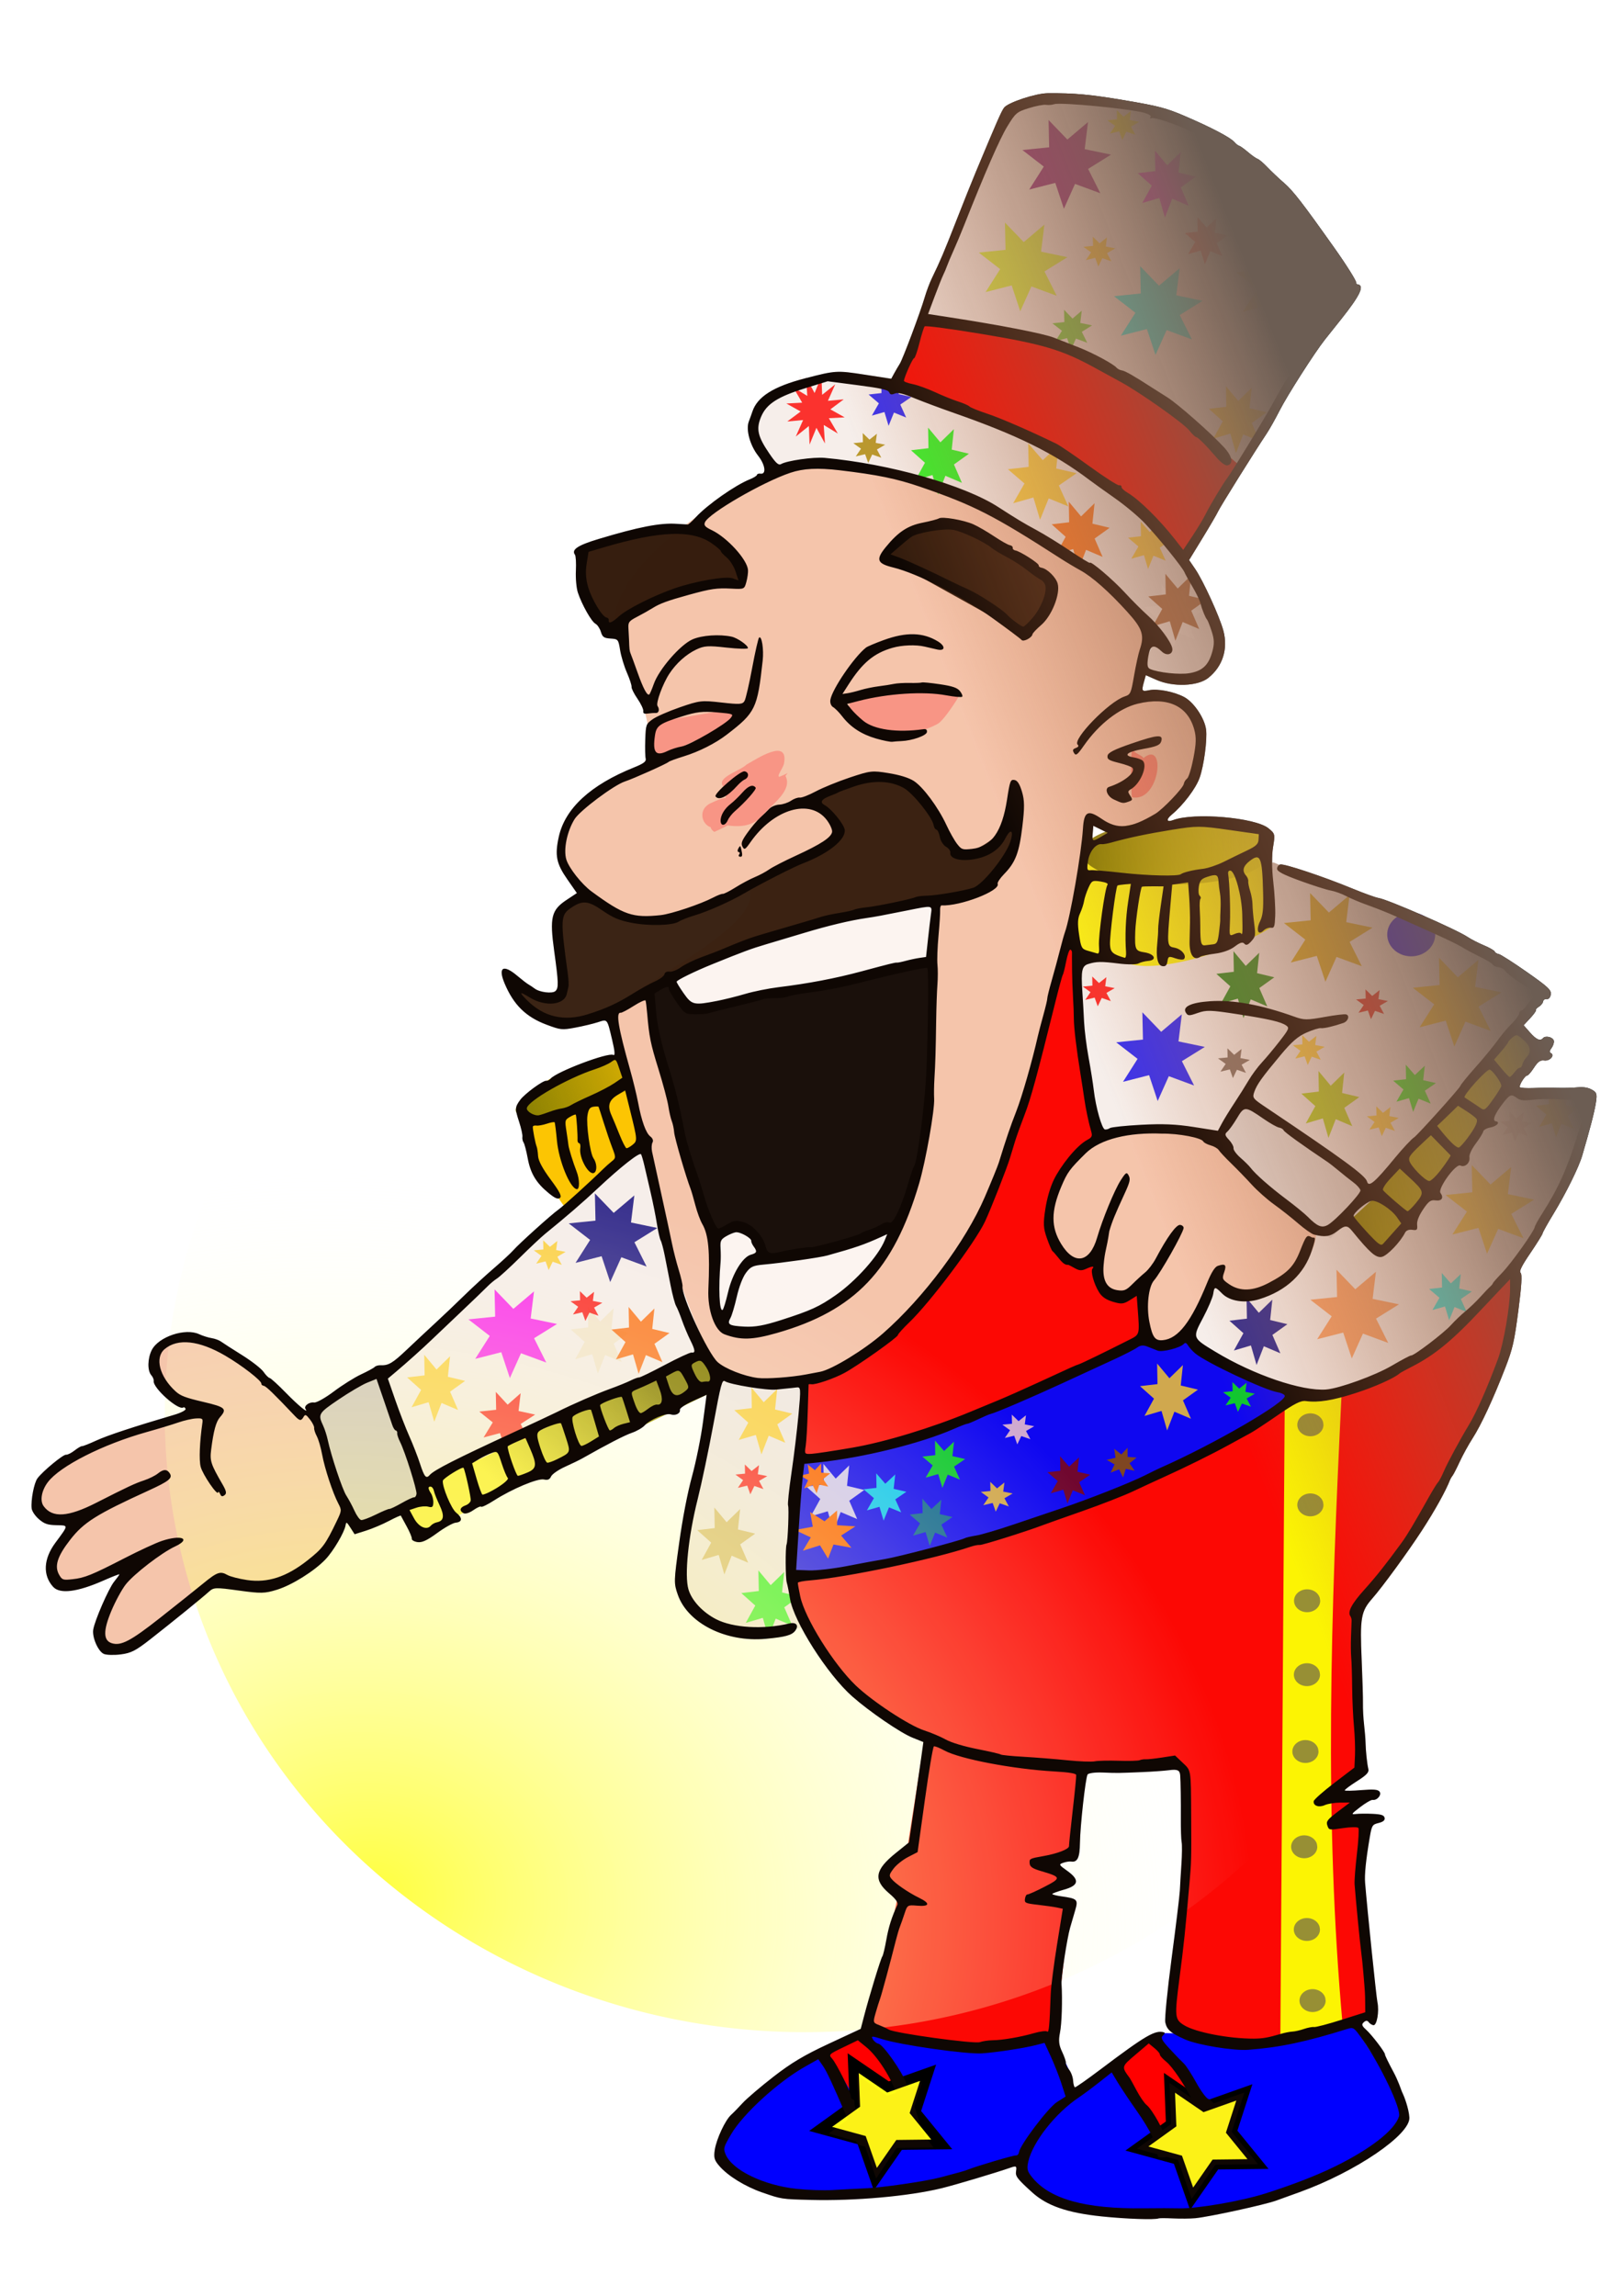 <?xml version="1.0" encoding="UTF-8"?>
<svg version="1.1" viewBox="0 0 744.09 1052.4" xmlns="http://www.w3.org/2000/svg">
<defs>
<linearGradient id="a" x1="-178" x2="-109" y1="270.86" y2="270.86" gradientUnits="userSpaceOnUse">
<stop stop-color="#808000" offset="0"/>
<stop stop-color="#808000" stop-opacity="0" offset="1"/>
</linearGradient>
<linearGradient id="d" x1="-261.57" x2="-351.92" y1="751.71" y2="749.98" gradientUnits="userSpaceOnUse">
<stop stop-color="#808000" offset="0"/>
<stop stop-color="#808000" stop-opacity="0" offset="1"/>
</linearGradient>
<linearGradient id="c" x1="618.1" x2="708.35" y1="522.98" y2="522.98" gradientUnits="userSpaceOnUse">
<stop stop-color="#808000" offset="0"/>
<stop stop-color="#808000" stop-opacity="0" offset="1"/>
</linearGradient>
<filter id="f" x="-.096" y="-.171" width="1.192" height="1.341" color-interpolation-filters="sRGB">
<feGaussianBlur stdDeviation="10.175"/>
</filter>
<radialGradient id="b" cx="101.08" cy="943.19" r="127" gradientTransform="matrix(1.368 .117 -.166 .659 115.6 267.01)" gradientUnits="userSpaceOnUse">
<stop stop-color="#ffff3e" offset="0"/>
<stop stop-color="#fff" stop-opacity="0" offset="1"/>
</radialGradient>
<filter id="i" x="-.172" y="-.092" width="1.344" height="1.184">
<feGaussianBlur stdDeviation="0.869"/>
</filter>
<filter id="h" x="-.234" y="-.246" width="1.468" height="1.492">
<feGaussianBlur stdDeviation="3.812"/>
</filter>
<filter id="g" x="-.172" y="-.396" width="1.345" height="1.791">
<feGaussianBlur stdDeviation="3.678"/>
</filter>
<filter id="j" x="-.38" y="-.651" width="1.76" height="2.302">
<feGaussianBlur stdDeviation="6.791"/>
</filter>
<linearGradient id="e" x1="548.43" x2="731.96" y1="601.99" y2="529.99" gradientUnits="userSpaceOnUse">
<stop stop-color="#cc6530" stop-opacity=".072" offset="0"/>
<stop stop-color="#6c5d53" offset="1"/>
</linearGradient>
</defs>
<path d="m496.66 46.406c-10.9-0.11-22.69 0.863-35.54 3.032l-50.12 127.87c-31.528-6.118-60.333-1.273-64.156 10.594-2.045 6.347 0.688 17.076 7.594 29.594 17.889-3.26 38.233-6.389 57.5 0.188 58.414 19.94 77.473 34.59 110.19 64.308l5.251 7.313c8.285 0.303-7.377 17.1-3.691 19.503 32.182 5.439 34.169-4.217 34.846-17.156-0.916-9.877-6.727-24.438-16.25-35.969l77.781-121.28c-26.96-48.056-56.84-87.322-123.4-87.994z" fill="#f9f9f9"/>
<path transform="matrix(.393 0 0 .46 439.87 101.92)" d="m167 333.36-19.277-6.998-8.494 18.666-6.548-19.435-19.89 4.997 11.112-17.236-16.308-12.435 20.405-2.059-0.446-20.503 14.332 14.669 15.752-13.132-2.533 20.351 20.088 4.128-17.491 10.708z" fill="#f60" fill-opacity=".814"/>
<path transform="matrix(.393 0 0 .46 511.92 48.977)" d="m167 333.36-19.277-6.998-8.494 18.666-6.548-19.435-19.89 4.997 11.112-17.236-16.308-12.435 20.405-2.059-0.446-20.503 14.332 14.669 15.752-13.132-2.533 20.351 20.088 4.128-17.491 10.708z" fill="#ffd42a" fill-opacity=".814"/>
<path transform="matrix(.601 0 0 .61 502.08 -58.78)" d="m167 333.36-19.277-6.998-8.494 18.666-6.548-19.435-19.89 4.997 11.112-17.236-16.308-12.435 20.405-2.059-0.446-20.503 14.332 14.669 15.752-13.132-2.533 20.351 20.088 4.128-17.491 10.708z" fill="#ffd42a" fill-opacity=".814"/>
<path transform="matrix(.29 0 0 .325 485.98 148.66)" d="m167 333.36-19.277-6.998-8.494 18.666-6.548-19.435-19.89 4.997 11.112-17.236-16.308-12.435 20.405-2.059-0.446-20.503 14.332 14.669 15.752-13.132-2.533 20.351 20.088 4.128-17.491 10.708z" fill="#ffd42a" fill-opacity=".814"/>
<path transform="matrix(.393 0 0 .46 482.37 139.97)" d="m167 333.36-19.277-6.998-8.494 18.666-6.548-19.435-19.89 4.997 11.112-17.236-16.308-12.435 20.405-2.059-0.446-20.503 14.332 14.669 15.752-13.132-2.533 20.351 20.088 4.128-17.491 10.708z" fill="#fff" fill-opacity=".814"/>
<rect transform="matrix(.899 -.437 .719 .695 0 0)" x="-395.49" y="736.63" width="197.4" height="26.174" fill="#fffd16"/>
<rect transform="matrix(.899 -.437 .719 .695 0 0)" x="-390.25" y="739.67" width="192.16" height="23.134" fill="url(#d)"/>
<path d="m334 524.86c0 22.92-21.714 41.5-48.5 41.5s-32.436-24.045-43.436-44.152c-12.539-22.92 19.303-34.266 43.436-38.848 21.79-4.136 41.533 12.874 47.002 31.266" fill="#fc0"/>
<path transform="matrix(1.156 -.451 .269 .724 369.47 233.16)" d="m-109 270.86c0 6.904-15.446 12.5-34.5 12.5s-34.5-5.596-34.5-12.5 16.442-9.985 35.496-9.985c15.777 0 28.548 1.362 32.439 6.902" fill="url(#a)"/>
<path d="m374 214.06c-4.842 9e-3 -9.224 0.444-13 1.312-23.831 5.481-89.121 47.842-77.769 75.585 11.86 28.985 16.535 45.287 14.387 60.049-1.438 0.455-21.596 11.299-23.06 11.758-13.343 4.188-23.043 24.139-12.575 39.941 10.294 15.54 32.021 26.458 65.174 12.011 5.705-2.486 11.21-4.895 16.031-7.969 9.533 18.735-64.567 49.501-61.644 58.536 3.646 21.056 32.05 161.73 55.581 166.53 27.461 5.601 64.239 11.881 117.28-79.281 19.837-58.466 32.955-117.38 46.744-176.74 1.596 1.962 5.457 2.71 7.73 3.932 11.874 6.381 28.469-3.271 36.839-18.845l3.094-7.312c4.292-13.8 0.394-27.154-9.438-32.438-6.811-3.66-15.108-2.771-22.531 1.594l8.031-29.5c-13.69-40.98-104.07-79.25-150.87-79.17z" fill="#f8ccb5"/>
<path transform="rotate(27.472)" d="m494.93 11.373 55.7 1.42c3.918 10.518 3.867 19.015 1.519 28.706l-74.546-2.125c3.185-12.072 6.241-17.657 17.326-28.001z" fill="#28170b"/>
<path d="m266.66 251.94c10.012-8.776 53.235-10.206 59.787-7.191 8.377 3.856 16.739 23.454 13.158 22.962-27.2-3.74-60.212 22.276-60.705 21.879-10.272-8.285-17.161-33.337-12.24-37.65z" fill="#28170b" fill-opacity=".985"/>
<path d="m84.094 612.41c-3.643-0.033-6.746 0.921-8.688 3.469-17.198 22.568 22.857 30.05 15.156 31.406-10.511 1.851-63.39 19.581-67.594 27.75-3.993 2.228-6.656 6.092-6.656 10.5 0 6.908 7.955 10.688 16.813 14.483 4.092 1.753-20.531 13.246-4.007 26.827l29.305-7.059c-13.796 18.98-17.126 41.3-3.343 36.58 106.05-63.12 19.92-76.35 19.92-72.99 0 24.301 19.712 43.23 44 44 10.42 0.33 40-17.3 40-34l-14.34-40.88c-2.979-4.298-18.105-15.79-30.625-27.688-3.303-3.139-19.008-12.308-29.938-12.406z" fill="#f8ccb5"/>
<path d="m492 434.38c-6.492-1.369-21.648 65.745-31.781 99.219l-9.31 23.4c-24.526 40.881-56.036 67.132-81.708 75.125-3.046 34.72-5.706 51.649-6.739 69.523-2.729 47.226 19.76 75.008 61.593 94.304l-8.489 53.86c-4.516 1.896-10.844 6.567-10.844 10.656 0 2.902 4.84 4.409 7.344 6.375l-12.73 61.66c34.162 13.493 55.338 10.007 84.5 4.5l6.781-60.031-14.5-3.25 14.125-8.125-15.688-7.812 17.875-4.25 5.594-38.188c1.316 0.027 2.644 0.031 3.969 0.031 14.648 0 28.191-0.431 40.5-1.5 1.793 42.703-0.798 79.642-5.062 118.28 52.759 27.741 54.427 26.548 92-5.188l-0.969-19.938-4.781-43.156 4.219-26.531-14.875 2.438 15.438-13.688-22.781 3.5 18.969-14.5-3.469-49.562c1.04-6.79 1-14.48-0.19-23.14l1.72-3.38c13.3-12.64 28.57-33.49 42.03-58.69l10.28-21.06c9.532-21.519 17.524-40.156 18.625-53.969l1.4-14.28c10.33 2.85-136.75-152.62-203.06-152.62z" fill="#f00" fill-opacity=".996"/>
<path d="m367.86 670.68c76.721-12.086 123.44-40.172 179.16-69.258l45.119 38.63c-60.388 49.753-174.78 77.505-229.16 83.258z" fill="#00f"/>
<path d="m497 400.36 87-5c41.75 18 77.67 27.061 124.6 59.908l-39.1 43.09 59.25 3c-7.128 71.344-72.766 120.15-93.75 131-42.218 15.371-66 5-108-36-13-58.333-45.762-86.479-30-196z" fill="#f9f9f9"/>
<path transform="matrix(.216 0 0 .205 664.47 452.45)" d="m167 333.36-19.277-6.998-8.494 18.666-6.548-19.435-19.89 4.997 11.112-17.236-16.308-12.435 20.405-2.059-0.446-20.503 14.332 14.669 15.752-13.132-2.533 20.351 20.088 4.128-17.491 10.708z" fill="#e3dbdb" fill-opacity=".814"/>
<path transform="matrix(.29 0 0 .325 607.51 397.55)" d="m167 333.36-19.277-6.998-8.494 18.666-6.548-19.435-19.89 4.997 11.112-17.236-16.308-12.435 20.405-2.059-0.446-20.503 14.332 14.669 15.752-13.132-2.533 20.351 20.088 4.128-17.491 10.708z" fill="#0f0" fill-opacity=".814"/>
<path transform="matrix(.29 0 0 .325 673.01 409.05)" d="m167 333.36-19.277-6.998-8.494 18.666-6.548-19.435-19.89 4.997 11.112-17.236-16.308-12.435 20.405-2.059-0.446-20.503 14.332 14.669 15.752-13.132-2.533 20.351 20.088 4.128-17.491 10.708z" fill="#ffd42a" fill-opacity=".814"/>
<path d="m561.47 376.5c-0.73 5e-3 -1.502-6.4e-4 -2.281 0.031-23.623 0.967-63.625 4.129-63.625 21.688 0 15.188-11.09 42.641 8.562 42.094l10.726 0.266c12.973 7.381 51.598-5.277 67.477-15.178l0.11-6.057c1.285-30.995 0.63-42.979-20.969-42.844z" fill="#fffd16"/>
<path d="m530.34 516.75c-21.831-0.189-41.343 7.341-43.188 21.406-4.329 3.688-7.25 10.762-7.25 18.906 0 11.938 6.294 21.594 14.062 21.594 3.241 0 6.215-1.701 8.594-4.531-1.78 7.34-0.806 14.394 3.188 18.25 5.35 5.166 14.249 2.876 21.094-4.906-0.303 0.654-0.606 1.313-0.875 2-4.492 11.492-2.267 23.109 4.969 25.938 7.235 2.828 16.727-4.196 21.219-15.688l1.6-5.28c0.38-1.75 0.575-3.454 0.656-5.094 5.994 2.29 11.65 4.254 16.5 5.719 4.794 1.448 32.688-10.305 32.688-31.844l-46.219-42.25c-8.691-2.771-18.053-4.141-27.031-4.219z" fill="#f8ccb5"/>
<path transform="rotate(13.213)" d="m466.26 537.39c14.605 1.15 24.8-0.196 37.062-5.263 8.446 58.93 10.56 76.495 25.361 110.01-19.685 10.325-43.879 12.763-56.477-1.777-8.272-10.044-7.685-61.168-5.946-102.97z" fill="#f2f2f2"/>
<path transform="matrix(.924 -.382 .492 .871 0 0)" d="m-159.13 653.95 158.76-53.4c-9.789 34.88-23.654 67.62-23.388 100.5l-144.68 7.692z" fill="#f9f9f9"/>
<path d="m256.16 416.72c14.672-15.563 17.299-2.896 28.207 2.996 12.036 3.629 22.126 1.655 33.1-1.144l68.105-36.149-13.574-15.447 23.244-10.599c22.802-2.188 34.902 18.082 46.221 35.173 18.87-6.496 23.06-16.38 23.863-33.039l1.016 26.202-14.793 22.438c-97.677 14.72-155.83 48.636-188.01 62.227-0.615-4.388-10.299 0.35-13.888-2.248-8.143-5.894-19.335-21.441-15.77-18.81 5.784 4.269 24.366 11.55 23.752 7.162-0.615-4.388-0.853-34.371-1.467-38.759z" fill="#28170b" fill-opacity=".962"/>
<path transform="matrix(.664 -.747 .747 .664 0 0)" d="m-7.889 833.94 118.7-1.252 0.231 16.295-120.81 6.535z" fill="#fffd16"/>
<path transform="matrix(.835 -.55 .333 .943 0 0)" d="m-84.197 635.95 36.99 1.919 2.278 63.868-37.197-5.609z" fill="#f00" fill-opacity=".992"/>
<path d="m141.49 645.96 31.528-18.54 23.173 58.969-32.931 15.175z" fill="#ccc"/>
<path transform="rotate(44.036)" d="m759.53-34.705 71.315-9.867-1.509 29.539c-22.889 4.201-41.737 3.56-64.707 3.166z" fill="#f00"/>
<path transform="rotate(27.315)" d="m442.97-64.969c80.359-24.359 84.947-24.187 160.83-6.006l-3.788 50.334c-52.78-20.928-91.69-19.265-154.05-11.272z" fill="#f00"/>
<path d="m297 452.36c43.145-21.423 86.598-31.413 130.36-41.094 0.824 46.42 2.575 91.912-8.651 133.7-18.323 36.666-13.782 45.214-68.874 65.504-31.876 5.989-13.389-18.92-33.524-72.874z" fill-opacity=".951"/>
<path d="m307.92 447.41c47.079-21.831 78.303-27.254 121.8-34.47l-2.206 27.857-111.18 22.75z" fill="#fff"/>
<path d="m351.09 575.56c25.734-2.12 37.998-6.61 60.24-14.592l-18.459 29.808-38.164 18.833c-9.219 1.559-19.81 5.488-26.534-4.303l-2.089-38.476 14.748-4.926z" fill="#fff"/>
<path transform="matrix(.393 0 0 .46 521.37 466.97)" d="m167 333.36-19.277-6.998-8.494 18.666-6.548-19.435-19.89 4.997 11.112-17.236-16.308-12.435 20.405-2.059-0.446-20.503 14.332 14.669 15.752-13.132-2.533 20.351 20.088 4.128-17.491 10.708z" fill="#000080" fill-opacity=".814"/>
<path transform="matrix(.269 0 0 .275 453.54 65.452)" d="m167 333.36-19.277-6.998-8.494 18.666-6.548-19.435-19.89 4.997 11.112-17.236-16.308-12.435 20.405-2.059-0.446-20.503 14.332 14.669 15.752-13.132-2.533 20.351 20.088 4.128-17.491 10.708z" fill="#5ad42a" fill-opacity=".814"/>
<path transform="matrix(.393 0 0 .46 318.47 45.372)" d="m167 333.36-16.419-8.527 1.436 18.446-9.956-15.594-7.979 16.693-0.825-18.483-15.256 10.467 8.527-16.419-18.446 1.436 15.594-9.956-16.693-7.979 18.483-0.825-10.46-15.27 16.419 8.527-1.436-18.446 9.956 15.594 7.979-16.693 0.825 18.483 15.256-10.467-8.527 16.419 18.446-1.436-15.594 9.956 16.693 7.979-18.483 0.825z" fill="#f00" fill-opacity=".814"/>
<path transform="matrix(.393 0 0 .46 375.37 67.971)" d="m167 333.36-19.277-6.998-8.494 18.666-6.548-19.435-19.89 4.997 11.112-17.236-16.308-12.435 20.405-2.059-0.446-20.503 14.332 14.669 15.752-13.132-2.533 20.351 20.088 4.128-17.491 10.708z" fill="#0f0" fill-opacity=".814"/>
<path transform="matrix(.601 0 0 .61 404.08 -114.78)" d="m167 333.36-19.277-6.998-8.494 18.666-6.548-19.435-19.89 4.997 11.112-17.236-16.308-12.435 20.405-2.059-0.446-20.503 14.332 14.669 15.752-13.132-2.533 20.351 20.088 4.128-17.491 10.708z" fill="#800080" fill-opacity=".814"/>
<path transform="matrix(.379 0 0 .4 178.96 526.67)" d="m167 333.36-19.277-6.998-8.494 18.666-6.548-19.435-19.89 4.997 11.112-17.236-16.308-12.435 20.405-2.059-0.446-20.503 14.332 14.669 15.752-13.132-2.533 20.351 20.088 4.128-17.491 10.708z" fill="#f00" fill-opacity=".814"/>
<path transform="matrix(.393 0 0 .46 515.37 307.97)" d="m167 333.36-19.277-6.998-8.494 18.666-6.548-19.435-19.89 4.997 11.112-17.236-16.308-12.435 20.405-2.059-0.446-20.503 14.332 14.669 15.752-13.132-2.533 20.351 20.088 4.128-17.491 10.708z" fill="#008000" fill-opacity=".814"/>
<path transform="matrix(.29 0 0 .325 538.01 -10.953)" d="m167 333.36-19.277-6.998-8.494 18.666-6.548-19.435-19.89 4.997 11.112-17.236-16.308-12.435 20.405-2.059-0.446-20.503 14.332 14.669 15.752-13.132-2.533 20.351 20.088 4.128-17.491 10.708z" fill="#ffd42a" fill-opacity=".814"/>
<path transform="matrix(.29 0 0 .325 624.01 493.05)" d="m167 333.36-19.277-6.998-8.494 18.666-6.548-19.435-19.89 4.997 11.112-17.236-16.308-12.435 20.405-2.059-0.446-20.503 14.332 14.669 15.752-13.132-2.533 20.351 20.088 4.128-17.491 10.708z" fill="#0ff" fill-opacity=".814"/>
<path transform="matrix(.29 0 0 .325 367.01 83.047)" d="m167 333.36-19.277-6.998-8.494 18.666-6.548-19.435-19.89 4.997 11.112-17.236-16.308-12.435 20.405-2.059-0.446-20.503 14.332 14.669 15.752-13.132-2.533 20.351 20.088 4.128-17.491 10.708z" fill="#00f" fill-opacity=".814"/>
<path transform="translate(871,14)" d="m-213 414.36a11 10 0 1 1-0.34-2.466" fill="#00f"/>
<path transform="matrix(.29 0 0 .325 449.01 577.05)" d="m167 333.36-19.277-6.998-8.494 18.666-6.548-19.435-19.89 4.997 11.112-17.236-16.308-12.435 20.405-2.059-0.446-20.503 14.332 14.669 15.752-13.132-2.533 20.351 20.088 4.128-17.491 10.708z" fill="#800000" fill-opacity=".814"/>
<path transform="matrix(.29 0 0 .325 391.67 569.88)" d="m167 333.36-19.277-6.998-8.494 18.666-6.548-19.435-19.89 4.997 11.112-17.236-16.308-12.435 20.405-2.059-0.446-20.503 14.332 14.669 15.752-13.132-2.533 20.351 20.088 4.128-17.491 10.708z" fill="#0f0" fill-opacity=".814"/>
<path transform="matrix(1.246 0 0 1.16 717.86 76.662)" d="m-109 270.86a34.5 12.5 0 1 1-1.065-3.083" fill="url(#a)"/>
<path d="m618.1 559.89 77.918-89.556 12.334 10.652-75.373 94.646z" fill="url(#c)"/>
<path d="m571.83 503.03 60.633 43.8-22.55 20.815c-20.21-13.29-33.88-27.27-50.82-44.03z" fill="#e6e6e6"/>
<path transform="matrix(.393 0 0 .46 327.37 542.97)" d="m167 333.36-19.277-6.998-8.494 18.666-6.548-19.435-19.89 4.997 11.112-17.236-16.308-12.435 20.405-2.059-0.446-20.503 14.332 14.669 15.752-13.132-2.533 20.351 20.088 4.128-17.491 10.708z" fill="#fff" fill-opacity=".814"/>
<path transform="matrix(.601 0 0 .61 523.98 239.55)" d="m167 333.36-19.277-6.998-8.494 18.666-6.548-19.435-19.89 4.997 11.112-17.236-16.308-12.435 20.405-2.059-0.446-20.503 14.332 14.669 15.752-13.132-2.533 20.351 20.088 4.128-17.491 10.708z" fill="#d4aa00" fill-opacity=".814"/>
<path transform="matrix(.601 0 0 .61 583.08 269.22)" d="m167 333.36-19.277-6.998-8.494 18.666-6.548-19.435-19.89 4.997 11.112-17.236-16.308-12.435 20.405-2.059-0.446-20.503 14.332 14.669 15.752-13.132-2.533 20.351 20.088 4.128-17.491 10.708z" fill="#fc0" fill-opacity=".814"/>
<path transform="matrix(.601 0 0 .61 598.08 364.22)" d="m167 333.36-19.277-6.998-8.494 18.666-6.548-19.435-19.89 4.997 11.112-17.236-16.308-12.435 20.405-2.059-0.446-20.503 14.332 14.669 15.752-13.132-2.533 20.351 20.088 4.128-17.491 10.708z" fill="#ffd42a" fill-opacity=".814"/>
<path transform="matrix(.601 0 0 .61 536.08 412.22)" d="m167 333.36-19.277-6.998-8.494 18.666-6.548-19.435-19.89 4.997 11.112-17.236-16.308-12.435 20.405-2.059-0.446-20.503 14.332 14.669 15.752-13.132-2.533 20.351 20.088 4.128-17.491 10.708z" fill="#f95" fill-opacity=".814"/>
<path transform="matrix(.601 0 0 .61 447.08 294.22)" d="m167 333.36-19.277-6.998-8.494 18.666-6.548-19.435-19.89 4.997 11.112-17.236-16.308-12.435 20.405-2.059-0.446-20.503 14.332 14.669 15.752-13.132-2.533 20.351 20.088 4.128-17.491 10.708z" fill="#00f" fill-opacity=".814"/>
<path transform="matrix(.393 0 0 .46 554.34 362.88)" d="m167 333.36-19.277-6.998-8.494 18.666-6.548-19.435-19.89 4.997 11.112-17.236-16.308-12.435 20.405-2.059-0.446-20.503 14.332 14.669 15.752-13.132-2.533 20.351 20.088 4.128-17.491 10.708z" fill="#aad400" fill-opacity=".814"/>
<path transform="matrix(.393 0 0 .46 294.37 507.97)" d="m167 333.36-19.277-6.998-8.494 18.666-6.548-19.435-19.89 4.997 11.112-17.236-16.308-12.435 20.405-2.059-0.446-20.503 14.332 14.669 15.752-13.132-2.533 20.351 20.088 4.128-17.491 10.708z" fill="#ffd42a" fill-opacity=".814"/>
<path transform="matrix(.393 0 0 .46 277.37 562.97)" d="m167 333.36-19.277-6.998-8.494 18.666-6.548-19.435-19.89 4.997 11.112-17.236-16.308-12.435 20.405-2.059-0.446-20.503 14.332 14.669 15.752-13.132-2.533 20.351 20.088 4.128-17.491 10.708z" fill="#d3bc5f" fill-opacity=".814"/>
<path transform="matrix(.393 0 0 .46 219.37 470.97)" d="m167 333.36-19.277-6.998-8.494 18.666-6.548-19.435-19.89 4.997 11.112-17.236-16.308-12.435 20.405-2.059-0.446-20.503 14.332 14.669 15.752-13.132-2.533 20.351 20.088 4.128-17.491 10.708z" fill="#f4eed7" fill-opacity=".814"/>
<path transform="matrix(.393 0 0 .46 144.37 492.97)" d="m167 333.36-19.277-6.998-8.494 18.666-6.548-19.435-19.89 4.997 11.112-17.236-16.308-12.435 20.405-2.059-0.446-20.503 14.332 14.669 15.752-13.132-2.533 20.351 20.088 4.128-17.491 10.708z" fill="#ffd42a" fill-opacity=".814"/>
<path transform="matrix(.601 0 0 .61 196.08 377.22)" d="m167 333.36-19.277-6.998-8.494 18.666-6.548-19.435-19.89 4.997 11.112-17.236-16.308-12.435 20.405-2.059-0.446-20.503 14.332 14.669 15.752-13.132-2.533 20.351 20.088 4.128-17.491 10.708z" fill="#000080" fill-opacity=".814"/>
<path transform="matrix(.601 0 0 .61 150.08 421.22)" d="m167 333.36-19.277-6.998-8.494 18.666-6.548-19.435-19.89 4.997 11.112-17.236-16.308-12.435 20.405-2.059-0.446-20.503 14.332 14.669 15.752-13.132-2.533 20.351 20.088 4.128-17.491 10.708z" fill="#f0f" fill-opacity=".814"/>
<path transform="matrix(.601 0 0 .61 446.08 -47.78)" d="m167 333.36-19.277-6.998-8.494 18.666-6.548-19.435-19.89 4.997 11.112-17.236-16.308-12.435 20.405-2.059-0.446-20.503 14.332 14.669 15.752-13.132-2.533 20.351 20.088 4.128-17.491 10.708z" fill="#0ff" fill-opacity=".814"/>
<path transform="matrix(.601 0 0 .61 384.08 -67.78)" d="m167 333.36-19.277-6.998-8.494 18.666-6.548-19.435-19.89 4.997 11.112-17.236-16.308-12.435 20.405-2.059-0.446-20.503 14.332 14.669 15.752-13.132-2.533 20.351 20.088 4.128-17.491 10.708z" fill="#d4ff2a" fill-opacity=".814"/>
<path transform="matrix(.393 0 0 .46 479.37 -59.029)" d="m167 333.36-19.277-6.998-8.494 18.666-6.548-19.435-19.89 4.997 11.112-17.236-16.308-12.435 20.405-2.059-0.446-20.503 14.332 14.669 15.752-13.132-2.533 20.351 20.088 4.128-17.491 10.708z" fill="#f0f" fill-opacity=".814"/>
<path transform="matrix(.29 0 0 .325 512.01 9.047)" d="m167 333.36-19.277-6.998-8.494 18.666-6.548-19.435-19.89 4.997 11.112-17.236-16.308-12.435 20.405-2.059-0.446-20.503 14.332 14.669 15.752-13.132-2.533 20.351 20.088 4.128-17.491 10.708z" fill="#f55" fill-opacity=".814"/>
<path transform="matrix(.216 0 0 .205 367.97 141.45)" d="m167 333.36-19.277-6.998-8.494 18.666-6.548-19.435-19.89 4.997 11.112-17.236-16.308-12.435 20.405-2.059-0.446-20.503 14.332 14.669 15.752-13.132-2.533 20.351 20.088 4.128-17.491 10.708z" fill="#a80" fill-opacity=".814"/>
<path transform="matrix(.216 0 0 .205 473.47 51.448)" d="m167 333.36-19.277-6.998-8.494 18.666-6.548-19.435-19.89 4.997 11.112-17.236-16.308-12.435 20.405-2.059-0.446-20.503 14.332 14.669 15.752-13.132-2.533 20.351 20.088 4.128-17.491 10.708z" fill="#ffd42a" fill-opacity=".814"/>
<path transform="matrix(.216 0 0 .205 598.47 396.45)" d="m167 333.36-19.277-6.998-8.494 18.666-6.548-19.435-19.89 4.997 11.112-17.236-16.308-12.435 20.405-2.059-0.446-20.503 14.332 14.669 15.752-13.132-2.533 20.351 20.088 4.128-17.491 10.708z" fill="#d40000" fill-opacity=".814"/>
<path transform="matrix(.393 0 0 .46 480.37 496.97)" d="m167 333.36-19.277-6.998-8.494 18.666-6.548-19.435-19.89 4.997 11.112-17.236-16.308-12.435 20.405-2.059-0.446-20.503 14.332 14.669 15.752-13.132-2.533 20.351 20.088 4.128-17.491 10.708z" fill="#ffd42a" fill-opacity=".814"/>
<path transform="matrix(.216 0 0 .205 426.44 622.18)" d="m167 333.36-19.277-6.998-8.494 18.666-6.548-19.435-19.89 4.997 11.112-17.236-16.308-12.435 20.405-2.059-0.446-20.503 14.332 14.669 15.752-13.132-2.533 20.351 20.088 4.128-17.491 10.708z" fill="#ffd42a" fill-opacity=".814"/>
<path transform="matrix(.216 0 0 .205 537.47 576.45)" d="m167 333.36-19.277-6.998-8.494 18.666-6.548-19.435-19.89 4.997 11.112-17.236-16.308-12.435 20.405-2.059-0.446-20.503 14.332 14.669 15.752-13.132-2.533 20.351 20.088 4.128-17.491 10.708z" fill="#0f0" fill-opacity=".814"/>
<path transform="matrix(.216 0 0 .205 484.47 -6.552)" d="m167 333.36-19.277-6.998-8.494 18.666-6.548-19.435-19.89 4.997 11.112-17.236-16.308-12.435 20.405-2.059-0.446-20.503 14.332 14.669 15.752-13.132-2.533 20.351 20.088 4.128-17.491 10.708z" fill="#ff0" fill-opacity=".814"/>
<path transform="matrix(.216 0 0 .205 221.47 511.45)" d="m167 333.36-19.277-6.998-8.494 18.666-6.548-19.435-19.89 4.997 11.112-17.236-16.308-12.435 20.405-2.059-0.446-20.503 14.332 14.669 15.752-13.132-2.533 20.351 20.088 4.128-17.491 10.708z" fill="#ffd42a" fill-opacity=".814"/>
<path transform="matrix(.216 0 0 .205 569.47 417.45)" d="m167 333.36-19.277-6.998-8.494 18.666-6.548-19.435-19.89 4.997 11.112-17.236-16.308-12.435 20.405-2.059-0.446-20.503 14.332 14.669 15.752-13.132-2.533 20.351 20.088 4.128-17.491 10.708z" fill="#ffd42a" fill-opacity=".814"/>
<path transform="matrix(.216 0 0 .205 436.32 591.36)" d="m167 333.36-19.277-6.998-8.494 18.666-6.548-19.435-19.89 4.997 11.112-17.236-16.308-12.435 20.405-2.059-0.446-20.503 14.332 14.669 15.752-13.132-2.533 20.351 20.088 4.128-17.491 10.708z" fill="#ffd5d5" fill-opacity=".814"/>
<path transform="matrix(.29 0 0 .325 385.87 596.46)" d="m167 333.36-19.277-6.998-8.494 18.666-6.548-19.435-19.89 4.997 11.112-17.236-16.308-12.435 20.405-2.059-0.446-20.503 14.332 14.669 15.752-13.132-2.533 20.351 20.088 4.128-17.491 10.708z" fill="#008080" fill-opacity=".814"/>
<path transform="matrix(.298 0 0 .295 458.44 552.79)" d="m167 333.36-19.277-6.998-8.494 18.666-6.548-19.435-19.89 4.997 11.112-17.236-16.308-12.435 20.405-2.059-0.446-20.503 14.332 14.669 15.752-13.132-2.533 20.351 20.088 4.128-17.491 10.708z" fill="#00f" fill-opacity=".814"/>
<path d="m589 642.86 26-2.5c-4.79 97.635-8.082 193.27 0.612 288.41l-28.61 4.59z" fill="#ff0"/>
<path transform="translate(-.999 -3.995)" d="m607.76 657.1a5.993 5.244 0 1 1-0.185-1.293" fill="#000080" fill-opacity=".426"/>
<path transform="translate(-.999 32.71)" d="m607.76 657.1a5.993 5.244 0 1 1-0.185-1.293" fill="#000080" fill-opacity=".426"/>
<path transform="translate(-2.497 76.656)" d="m607.76 657.1a5.993 5.244 0 1 1-0.185-1.293" fill="#000080" fill-opacity=".426"/>
<path transform="translate(-2.7256e-5 259.93)" d="m607.76 657.1a5.993 5.244 0 1 1-0.185-1.293" fill="#000080" fill-opacity=".426"/>
<path transform="translate(-3.272 145.76)" d="m607.76 657.1a5.993 5.244 0 1 1-0.185-1.293" fill="#000080" fill-opacity=".426"/>
<path transform="translate(-2.578 110.54)" d="m607.76 657.1a5.993 5.244 0 1 1-0.185-1.293" fill="#000080" fill-opacity=".426"/>
<path transform="translate(-3.83 189.43)" d="m607.76 657.1a5.993 5.244 0 1 1-0.185-1.293" fill="#000080" fill-opacity=".426"/>
<path transform="translate(-2.607 227.34)" d="m607.76 657.1a5.993 5.244 0 1 1-0.185-1.293" fill="#000080" fill-opacity=".426"/>
<path d="m401.65 317.33c5.859 2.466 11.413-0.743 17.658-1.935 2.013 0.092 18.596 2.824 20.566 2.438 2.444-2.329-6.97 12.589-10.041 13.991-6.191 3.446-14.415 4.856-18.295 5.876-2.42-0.346-7.697-1.45-10.113-1.833-3.063-0.49-9.299-5.869-12.4-6.087l0.55-8.339z" fill="#f55" fill-opacity=".426" filter="url(#g)"/>
<path d="m361.09 354.38c-8.718 11.585-20.238 21.217-33.618 26.936-6.597-4.496 8.608-9.341 5.199-16.019 0.912-3.705 5.974-6.656 0.012-3.826-6.379-4.625 6.671-7.957 9.639-11.041 4.716-2.612 19.123-12.286 17.161-0.685-0.559 3.312-5.762 8.016 0.647 5.945 3.338 6.539-5.93 12.775-9.862 17.34-5.088 6.33-11.893 6.194-18.6 5.029-8.095 5.545-14.181-6.647-5.264-10.15 3.763-1.837 12.155-5.202 10.296 2.634 3.487-2.701 16.43-2.475 8.323 2.607-3.246 2.275-7.085 4.035-2.305-0.458 1.197-2.88 8.333-9.654 1.597-6.777-8.185-2.259 8.864-11.872-2.707-12.358-4.148 1.256-4.823 3.718-0.564 0.579 2.801-2.248 10.065-4.745 2.948-1.748 2.56-5.087 10.202 1.159 3.829 4.948-1.21 7.358-5.887 14.732-13.47 17.901-3.223 1.839-11.935 7.116-4.521 2.276 7.024-4.852 12.564-11.48 18.51-17.445 3.99-2.449 8.613-3.543 12.75-5.688z" fill="#f55" fill-opacity=".426" filter="url(#h)"/>
<path d="m523.92 347.73c11.062-9.491 7.934 20.409-4.982 17.719-0.267-0.799-1.06-26.545 0.899-21.887-1.092 1.423 5.617 3.233 4.083 4.167z" fill="#ff2a2a" fill-opacity=".426" filter="url(#i)"/>
<path d="m297.44 331.53 42.871-7.303-0.854 5.786-42.017 19.254z" fill="#f55" fill-opacity=".426" filter="url(#j)"/>
<path transform="matrix(.95 -.215 .215 .95 -213.75 119.66)" d="m517.24 991.44c0 19.109 6.487 40.848-83.741 34.599-46.138-3.195-83.741-15.491-83.741-34.599 0-19.109 66.288-47.758 81.547-37.735 28.011 18.401 78.4 13.829 82.565 22.163" fill="#00f"/>
<path transform="matrix(1.089 -.235 .263 .972 -320.54 164.28)" d="m648.72 979.35c0 20.77-37.41 30.135-80.959 30.135s-91.188-25.265-77.186-39.929c22.261-23.313 53.498-39.247 65.057-44.151 5.701-2.418 23.211 7.546 40.864 12.349 17.653 4.803 35.449 4.445 39.933-0.238" fill="#00f"/>
<path transform="matrix(.668 -.744 .627 .779 0 0)" d="m-298.28 922.92 19.106 5.397v40.429l-25.187-3.79z" fill="#f00"/>
<rect transform="matrix(.829 -.56 .56 .829 0 0)" x="-107.25" y="1068.5" width="25.159" height="42.138" fill="#f00"/>
<path transform="matrix(.393 0 0 .46 297.58 591.82)" d="m167 333.36-19.277-6.998-8.494 18.666-6.548-19.435-19.89 4.997 11.112-17.236-16.308-12.435 20.405-2.059-0.446-20.503 14.332 14.669 15.752-13.132-2.533 20.351 20.088 4.128-17.491 10.708z" fill="#0f0" fill-opacity=".814"/>
<path transform="matrix(.216 0 0 .205 313.93 614.23)" d="m167 333.36-19.277-6.998-8.494 18.666-6.548-19.435-19.89 4.997 11.112-17.236-16.308-12.435 20.405-2.059-0.446-20.503 14.332 14.669 15.752-13.132-2.533 20.351 20.088 4.128-17.491 10.708z" fill="#f00" fill-opacity=".814"/>
<path transform="matrix(.393 0 0 .46 238.07 471.04)" d="m167 333.36-19.277-6.998-8.494 18.666-6.548-19.435-19.89 4.997 11.112-17.236-16.308-12.435 20.405-2.059-0.446-20.503 14.332 14.669 15.752-13.132-2.533 20.351 20.088 4.128-17.491 10.708z" fill="#f60" fill-opacity=".814"/>
<path transform="matrix(.393 0 0 .46 484.16 134.99)" d="m167 333.36-19.277-6.998-8.494 18.666-6.548-19.435-19.89 4.997 11.112-17.236-16.308-12.435 20.405-2.059-0.446-20.503 14.332 14.669 15.752-13.132-2.533 20.351 20.088 4.128-17.491 10.708z" fill="#a05a2c" fill-opacity=".814"/>
<path transform="matrix(.466 0 0 .525 411.95 57.112)" d="m167 333.36-19.277-6.998-8.494 18.666-6.548-19.435-19.89 4.997 11.112-17.236-16.308-12.435 20.405-2.059-0.446-20.503 14.332 14.669 15.752-13.132-2.533 20.351 20.088 4.128-17.491 10.708z" fill="#ffd42a" fill-opacity=".814"/>
<path transform="matrix(.29 0 0 .325 364.73 584.88)" d="m167 333.36-19.277-6.998-8.494 18.666-6.548-19.435-19.89 4.997 11.112-17.236-16.308-12.435 20.405-2.059-0.446-20.503 14.332 14.669 15.752-13.132-2.533 20.351 20.088 4.128-17.491 10.708z" fill="#0ff" fill-opacity=".814"/>
<path transform="translate(-32.556 -18.903)" d="m399.42 695.3 4.075-0.942-0.618-4.137 3.277 2.599 2.849-3.062 0.011 4.183 4.17 0.318-3.263 2.617 2.352 3.459-4.08-0.92-1.238 3.995-1.825-3.763-3.895 1.523 1.804-3.773z" fill="#f60"/>
<path transform="matrix(2.017 0 0 1.615 -441.2 -421.58)" d="m399.42 695.3 4.075-0.942-0.618-4.137 3.277 2.599 2.849-3.062 0.011 4.183 4.17 0.318-3.263 2.617 2.352 3.459-4.08-0.92-1.238 3.995-1.825-3.763-3.895 1.523 1.804-3.773z" fill="#f60"/>
<path transform="translate(107.94 -26.138)" d="m399.42 695.3 4.075-0.942-0.618-4.137 3.277 2.599 2.849-3.062 0.011 4.183 4.17 0.318-3.263 2.617 2.352 3.459-4.08-0.92-1.238 3.995-1.825-3.763-3.895 1.523 1.804-3.773z" fill="#784421"/>
<path transform="matrix(.216 0 0 .205 603.43 450.05)" d="m167 333.36-19.277-6.998-8.494 18.666-6.548-19.435-19.89 4.997 11.112-17.236-16.308-12.435 20.405-2.059-0.446-20.503 14.332 14.669 15.752-13.132-2.533 20.351 20.088 4.128-17.491 10.708z" fill="#ffd42a" fill-opacity=".814"/>
<path transform="matrix(.216 0 0 .205 535.17 423.45)" d="m167 333.36-19.277-6.998-8.494 18.666-6.548-19.435-19.89 4.997 11.112-17.236-16.308-12.435 20.405-2.059-0.446-20.503 14.332 14.669 15.752-13.132-2.533 20.351 20.088 4.128-17.491 10.708z" fill="#6c5d53" fill-opacity=".814"/>
<path transform="matrix(.216 0 0 .205 473.2 390.54)" d="m167 333.36-19.277-6.998-8.494 18.666-6.548-19.435-19.89 4.997 11.112-17.236-16.308-12.435 20.405-2.059-0.446-20.503 14.332 14.669 15.752-13.132-2.533 20.351 20.088 4.128-17.491 10.708z" fill="#f00" fill-opacity=".814"/>
<path transform="matrix(.216 0 0 .205 238.31 534.77)" d="m167 333.36-19.277-6.998-8.494 18.666-6.548-19.435-19.89 4.997 11.112-17.236-16.308-12.435 20.405-2.059-0.446-20.503 14.332 14.669 15.752-13.132-2.533 20.351 20.088 4.128-17.491 10.708z" fill="#f00" fill-opacity=".814"/>
<path transform="matrix(2.311 0 0 3.962 -53.877 -2699.1)" d="m310 844.86a127 71.5 0 1 1-3.922-17.632" fill="url(#b)" filter="url(#f)"/>
<path d="m349.47 1005c-7.858-2.74-15.692-7.566-19.634-12.097-2.352-2.702-2.689-3.881-2.138-7.456 0.774-5.016 4.797-13.625 7.508-16.069 1.054-0.95 3.442-3.393 5.306-5.429 1.864-2.036 8.19-7.434 14.06-11.996 8.172-6.352 14.111-9.895 25.36-15.133l14.689-6.839 1.521-5.836c2.423-9.298 7.718-26.599 8.377-27.371 0.332-0.388 1.15-3.782 1.818-7.542 1.065-5.988 2.461-10.408 5.053-16.001 0.501-1.081-0.641-2.708-3.76-5.362-7.298-6.207-6.549-10.753 3.042-18.465l6.067-4.878 2.253-15.423c1.239-8.482 2.723-18.834 3.298-23.002l1.045-7.58-5.001-2.013c-5.527-2.225-19.663-11.896-27.565-18.858-11.432-10.072-26.911-34.389-28.599-44.929-0.457-2.853-1.115-6.142-1.462-7.309-0.616-2.071-0.69-16.077-0.091-17.476 0.576-1.348 1.166-16.767 0.682-17.847-0.268-0.598 0.434-7.319 1.56-14.937 1.126-7.617 2.573-19.611 3.215-26.652 1.131-12.392 1.099-12.793-1.013-12.511-1.2 0.16-2.931 0.348-3.846 0.417-0.915 0.07-3.313 0.319-5.329 0.554-4.101 0.479-21.203-2.3-23.502-3.818-1.333-0.88-1.881 1.163-5.361 19.979-2.132 11.528-5.355 26.855-7.163 34.06-4.312 17.184-6.124 34.922-4.226 41.369 1.5 5.095 6.491 10.475 12.679 13.666 7.715 3.979 21.639 4.797 33.494 1.968 3.239-0.773 4.599 0.873 2.753 3.33-1.532 2.038-4.532 2.859-13.496 3.689-18.194 1.686-35.733-7.104-40.312-20.203-1.871-5.352-1.854-5.997 0.633-23.826 1.58-11.327 3.828-22.958 5.885-30.459 1.831-6.674 4.084-17.811 5.007-24.75l1.677-12.616-6.244 2.805c-3.434 1.543-6.132 3.358-5.995 4.034 0.339 1.673-1.991 2.863-4.204 2.148-2.244-0.725-9.526 2.345-11.957 5.04-0.993 1.101-3.63 2.628-5.862 3.394-3.392 1.165-11.179 5.182-22.864 11.797-1.22 0.69-4.723 2.388-7.786 3.772-3.063 1.384-5.948 3.391-6.411 4.46-0.595 1.373-1.546 1.774-3.24 1.368-2.768-0.665-14.602 4.297-22.849 9.579-3.019 1.934-5.693 3.238-5.942 2.898s-1.861 0.368-3.583 1.574c-1.874 1.312-3.713 1.859-4.581 1.363-1.992-1.139-1.569-2.65 0.994-3.551 1.177-0.414 2.243-1.418 2.368-2.23 0.2-1.296-2.579-13.917-3.295-14.963-0.477-0.697-9.299 4.78-9.469 5.878-0.405 2.621 3.852 12.86 6.083 14.632 3.004 2.386 2.918 4.324-0.204 4.615-1.273 0.118-5.111 2.267-8.53 4.774-4.568 3.35-6.948 4.445-8.981 4.131-1.521-0.235-2.69-0.919-2.597-1.52 0.093-0.601-0.967-3.155-2.355-5.676-1.388-2.52-2.596-4.741-2.686-4.935-0.089-0.194-2.562 0.911-5.496 2.455-2.934 1.544-7.664 3.542-10.512 4.439l-5.178 1.632-1.915-2.995c-1.749-2.735-1.944-2.823-2.254-1.009-0.543 3.185-5.596 11.74-9.14 15.475-5.106 5.381-15.365 11.813-22.241 13.945-5.68 1.761-7.338 1.797-17.607 0.382-10.712-1.475-11.465-1.445-13.653 0.546-2.991 2.722-16.641 13.805-26.807 21.766-6.723 5.264-8.835 6.35-13.54 6.964-3.066 0.4-6.57 0.308-7.787-0.205-2.6-1.096-5.446-7.55-4.897-11.105 0.639-4.138 7.018-18.798 9.562-21.976 1.312-1.638 2.414-3.166 2.449-3.396 0.035-0.23-3.234 1.038-7.265 2.816-12.051 5.317-20.023 6.317-23.126 2.901-4.803-5.288-4.438-12.786 0.98-20.119 6.216-8.415 6.189-8.019 0.554-8.139-4.055-0.086-5.521-0.585-8.042-2.739-1.696-1.448-3.197-3.67-3.335-4.937-0.419-3.84 1.099-11.703 2.666-13.809 2.423-3.257 11.813-11.011 13.095-10.813 0.655 0.101 2.406-0.767 3.893-1.929s3.031-2.062 3.432-2c0.401 0.062 3.346-1.094 6.544-2.569 5.097-2.351 17.249-6.363 35.82-11.827 3.066-0.902 5.371-2.12 5.123-2.707-0.248-0.587-0.703-0.883-1.011-0.658-2.209 1.618-14.102-8.995-13.615-12.15 0.099-0.642-0.391-1.813-1.089-2.601-1.852-2.091-1.745-7.713 0.221-11.565 3.107-6.086 15.318-10.186 21.644-7.266 1.675 0.773 4.277 1.596 5.783 1.828 1.506 0.232 3.447 0.946 4.315 1.587 0.868 0.64 5.193 3.42 9.612 6.177s8.86 6.216 9.867 7.685 2.271 2.74 2.807 2.823c0.536 0.083 3.868 3.119 7.404 6.748 5.689 5.838 10.733 9.979 9.05 7.43-0.891-1.349 1.695-3.281 3.929-2.936 1.064 0.164 5.09-2.084 9-5.027 3.891-2.928 9.527-6.468 12.526-7.865 2.998-1.398 5.811-2.93 6.251-3.406 0.44-0.475 1.632-0.827 2.65-0.782 3.666 0.163 5.52-0.929 11.996-7.066 3.618-3.429 9.538-8.965 13.155-12.302 3.618-3.337 9.588-9.018 13.267-12.624 3.679-3.606 9.777-9.21 13.551-12.454 3.773-3.244 7.782-6.951 8.906-8.238 2.615-2.99 17.613-16.501 20.736-18.68 2.1-1.465 14.635-12.837 20.366-18.478 1.158-1.139 2.999-2.779 4.092-3.643 1.887-1.492 1.898-1.802 0.222-6.17-0.971-2.529-2.738-7.709-3.927-11.51-1.189-3.801-2.255-7.08-2.369-7.288-0.114-0.207-1.175-0.227-2.358-0.043-1.66 0.258-2.283 1.165-2.728 3.972-0.649 4.095 1.205 17.405 2.727 19.584 1.561 2.235 1.79 5.68 0.443 6.667-2.355 1.725-7.179-6.738-6.468-11.347 0.172-1.114-0.058-2.083-0.511-2.153-0.453-0.07-0.792-0.691-0.754-1.381 0.125-2.25-0.488-11.283-0.795-11.701-0.164-0.224-1.373 0.235-2.685 1.02-2.318 1.386-2.364 1.578-1.591 6.61 0.438 2.85 0.836 5.644 0.886 6.208 0.136 1.557 2.121 7.992 3.763 12.201 1.446 3.707 1.465 8.351 0.033 8.1-3.111-0.546-8.211-13.073-9.054-22.243-0.402-4.371-0.879-8.15-1.06-8.397-0.181-0.247-1.79 0.042-3.577 0.642-1.786 0.6-3.937 0.985-4.779 0.855-0.842-0.13-1.576 0.098-1.631 0.507-0.133 0.992 1.168 7.756 1.754 9.124 0.255 0.596 0.55 2.554 0.654 4.35 0.124 2.137 2.114 5.853 5.754 10.746 4.17 5.605 5.237 7.718 4.261 8.433-0.976 0.715-2.274 0.159-5.18-2.219-5.7-4.665-8.309-9.002-9.588-15.939-0.627-3.399-1.483-6.665-1.904-7.259-0.42-0.594-0.66-1.769-0.532-2.612 0.128-0.843-0.54-3.892-1.484-6.775-1.994-6.09-1.96-6.806 0.468-10.124 2.064-2.821 10.503-9.007 11.977-8.779 0.538 0.083 1.419-0.353 1.959-0.968 2.836-3.233 26.473-12.166 28.747-10.865 0.888 0.508 0.734-1.614-0.493-6.778-2.385-10.033-2.091-9.666-6.559-8.219-2.165 0.701-6.824 1.815-10.352 2.475-6.115 1.143-6.734 1.08-13.188-1.339-9.46-3.547-15.09-9.071-19.221-18.86-3.18-7.535-0.669-9.029 5.87-3.491 1.969 1.667 4.207 3.392 4.973 3.833 0.767 0.441 2.103 1.333 2.969 1.983 2.272 1.704 8.078 2.4 9.453 1.132 1.539-1.418 1.468-3.75-0.556-18.394-2.126-15.385-1.306-18.77 5.67-23.393l4.74-3.141-4.401-6.32c-5.026-7.218-5.774-10.942-3.905-19.44 2.873-13.058 14.548-23.818 34.575-31.862 4.329-1.739 5.616-2.717 5.277-4.01-0.247-0.941-0.334-4.88-0.195-8.754 0.245-6.834 0.345-7.11 3.351-9.278 1.704-1.229 7.354-3.706 12.555-5.504 9.041-3.125 9.879-3.221 19.03-2.183 8.415 0.955 9.696 0.865 10.592-0.745 0.56-1.008 2.136-7.842 3.502-15.187 1.366-7.345 2.793-13.582 3.171-13.86 1.218-0.892 2.197 5.42 1.635 10.547-2.418 22.052-3.273 23.819-16.436 33.946-5.237 4.03-12.76 7.827-19.791 9.989-3.485 1.072-6.606 2.223-6.936 2.557-0.818 0.829-16.167 7.694-20.01 8.95-5.064 1.655-20.66 13.338-23.096 17.302-3.449 5.613-5.128 13.864-3.757 18.461 1.159 3.884 7.049 11.342 11.584 14.666 14.72 10.792 18.847 12.203 31.674 10.836 4.796-0.511 18.291-5.03 24.043-8.05 1.928-1.012 3.917-1.777 4.42-1.699s3.129-1.251 5.835-2.953 6.674-3.818 8.818-4.703c2.144-0.885 5.122-2.479 6.618-3.543s6.996-3.895 12.222-6.292c11.467-5.26 16.245-8.391 16.632-10.901 0.16-1.034-0.94-3.496-2.444-5.471-7.617-10.002-24.316-5.128-35.012 10.218-2.363 3.39-2.786 3.623-3.631 1.993-0.785-1.514-0.369-2.666 2.317-6.423 1.8-2.518 4.393-5.594 5.762-6.835 1.369-1.242 3.253-3.071 4.188-4.064s3.012-1.865 4.619-1.936 4.024-0.879 5.373-1.796c1.349-0.917 3.159-1.558 4.022-1.424 0.863 0.133 4.167-1.147 7.34-2.845 3.174-1.698 10.206-4.564 15.628-6.37 9.412-3.135 10.214-3.225 17.753-1.995 5.085 0.829 9.171 2.09 11.477 3.541 4.272 2.688 11.281 12.13 15.035 20.255 1.489 3.223 3.687 7.113 4.884 8.644 2.046 2.618 2.458 2.755 6.84 2.279 8.909-0.968 13.771-7.832 16.063-22.682 1.314-8.515 1.57-9.19 3.374-8.911 1.357 0.209 2.41 1.837 3.455 5.34 1.204 4.036 1.242 7.202 0.193 15.916-1.462 12.142-3.142 16.52-8.413 21.923-1.841 1.887-3.155 3.884-2.92 4.438 1.349 3.187-17.268 10.34-25.721 9.883-0.424-0.023-0.718 0.991-0.652 2.253 0.066 1.262-0.273 6.56-0.752 11.773-0.479 5.213-0.691 11.135-0.47 13.16 0.221 2.025 0.213 6.122-0.018 9.104-0.23 2.982-0.49 10.419-0.576 16.528-0.195 13.727-0.371 19.608-0.803 26.69-0.185 3.032-0.242 7.122-0.127 9.087 0.3 5.125-3.868 28.672-6.886 38.905-11.704 39.684-29.414 58.282-65.233 68.504-11.286 3.221-16.575 3.354-23.998 0.604-4.459-1.652-7.819-11.028-7.393-20.629 0.776-17.473 0.064-25.054-2.814-29.979-0.91-1.557-2.331-5.419-3.158-8.582-0.827-3.163-1.788-6.478-2.135-7.367-2.123-5.428-7.381-23.488-7.574-26.014-0.126-1.659-0.618-3.986-1.094-5.173-0.475-1.186-1.183-4.255-1.572-6.82-0.39-2.564-2.414-10.162-4.5-16.884-3.682-11.871-4.285-14.832-5.209-25.594-0.242-2.82-0.573-5.499-0.736-5.953-0.163-0.454-2.603 0.649-5.424 2.451-2.821 1.803-5.511 3.218-5.978 3.146-2.317-0.358-1.164 6.656 4.266 25.955 1.392 4.945 3.044 11.71 3.671 15.032 1.638 8.67 3.632 14.2 5.675 15.736 1.056 0.794 1.452 1.902 0.977 2.732-0.44 0.768-0.531 2.682-0.204 4.253 0.327 1.571 2.26 10.399 4.295 19.617 2.035 9.218 4.217 19.345 4.849 22.503 0.632 3.158 2.018 8.568 3.079 12.02 1.061 3.453 1.843 6.84 1.737 7.526-0.649 4.205 11.54 30.551 16.064 34.719 3.238 2.984 12.219 6.545 18.428 7.308 4.01 0.493 15.276-0.318 21.999-1.584 2.006-0.378 4.985-0.941 6.619-1.253 5.442-1.037 20.249-10.095 28.883-17.668 18.643-16.353 37.845-42.088 46.59-62.443 3.027-7.046 5.907-14.114 6.401-15.707 3.578-11.555 5.239-16.437 8.016-23.553 2.667-6.836 7.313-23.012 9.879-34.396 0.364-1.613 1.509-5.99 2.545-9.726 1.036-3.736 1.85-7.185 1.808-7.665s0.881-4.208 2.05-8.284 2.845-10.26 3.723-13.741c0.878-3.482 1.912-7.192 2.297-8.246 2.426-6.635 7.565-36.172 8.279-47.586 0.493-7.876 2.249-8.791 8.551-4.455 7.356 5.061 13.098 4.528 24.574-2.278 3.53-2.093 12.824-11.836 13.12-13.753 0.126-0.819 0.804-1.909 1.505-2.423 0.701-0.514 2.005-4.744 2.897-9.401 1.276-6.657 1.362-9.432 0.404-12.985-2.959-10.975-12.249-15.242-25.951-11.919-8.413 2.04-17.782 9.323-24.638 19.153-2.981 4.274-3.718 4.835-4.542 3.46-0.792-1.322-0.631-1.773 0.825-2.316 1.142-0.426 1.458-0.974 0.857-1.486-2.684-2.291 14.193-19.678 21.476-22.124 2.754-0.925 2.922-1.295 4.37-9.629 0.829-4.767 1.988-10.072 2.577-11.79 2.28-6.651 1.296-9.657-5.681-17.354-8.444-9.315-16.071-16.064-21.539-19.059-2.403-1.317-6.44-3.728-8.971-5.36-30.773-19.837-39.895-24.503-64.239-32.857-11.097-3.808-19.818-5.601-37.187-7.646-10.043-1.183-16.564-0.853-22.519 1.139-12.676 4.24-37.388 18.55-39.182 22.69-0.606 1.399 0.041 2.153 3.1 3.609 7.043 3.353 16.211 13.405 16.629 18.234 0.099 1.145-0.234 3.611-0.741 5.48-0.915 3.377-0.96 3.397-6.835 3.103-6.809-0.341-9.367 0.03-19.552 2.84-9.779 2.698-13.254 3.97-16.623 6.085-1.541 0.967-4.707 2.748-7.036 3.958-3.81 1.979-4.214 2.52-4.024 5.393 0.116 1.756 0.239 4.108 0.273 5.226 0.131 4.256 0.233 5.128 0.744 6.318 0.289 0.674 1.702 4.534 3.139 8.579 2.629 7.4 4.443 10.796 5.395 10.098 0.283-0.207 1.21-2.356 2.06-4.775 2.373-6.756 12.192-18.058 17.79-20.479 4.339-1.876 12.25-2.422 17.869-1.232 2.69 0.569 7.686 4.071 7.502 5.259-0.072 0.466-4.494 0.356-9.828-0.245-8.433-0.95-10.239-0.834-13.852 0.892-4.67 2.231-9.201 6.302-12.337 11.086-3.054 4.658-6.294 13.518-5.412 14.798 1.071 1.555 0.6 3.332-0.854 3.218-0.687-0.054-2.298 0.054-3.579 0.24-1.686 0.244-2.267-0.065-2.103-1.122 0.124-0.803-1.077-3.35-2.668-5.661-1.591-2.311-2.808-4.75-2.705-5.42 0.103-0.67-0.854-3.604-2.129-6.52-1.274-2.916-2.682-7.576-3.129-10.356-0.788-4.909-0.915-5.062-4.384-5.295-3.036-0.204-3.701-0.668-4.435-3.092-0.474-1.568-1.589-3.229-2.477-3.691-1.829-0.952-6.257-8.801-8.073-14.313-0.666-2.022-1.072-6.521-0.902-9.996 0.17-3.475-0.02-6.769-0.424-7.32-1.729-2.36 1.256-4.341 10.935-7.255 18.265-5.5 28.113-7.417 35.566-6.923 2.532 0.168 4.886 0.303 5.23 0.3 0.344-3e-3 2.001-1.501 3.682-3.328 5.25-5.706 18.052-14.693 24.745-17.369 1.747-0.699 3.231-1.619 3.296-2.046 0.066-0.426 0.787-0.672 1.602-0.546 2.786 0.43 2.208-4.031-1.061-8.2-3.75-4.781-5.719-11.977-4.294-15.694 0.544-1.42 1.275-3.448 1.623-4.508 2.252-6.843 9.677-11.544 24.136-15.285 14.103-3.649 14.552-3.677 27.381-1.697l12.158 1.876 1.366-2.499c0.751-1.375 1.895-3.328 2.541-4.342 1.397-2.19 9.466-23.711 11.476-30.608 0.776-2.663 2.233-6.536 3.237-8.607 3.922-8.086 5.517-11.836 11.101-26.112 3.182-8.135 7.215-18.212 8.963-22.395 9.915-23.728 11.68-27.75 13.015-29.651 1.65-2.351 14.45-6.62 20.003-6.672 12.126-0.113 19.619 0.578 35.417 3.264 15.566 2.647 18.972 3.545 27.71 7.306 12.033 5.178 20.701 9.738 22.534 11.855 0.746 0.861 1.713 1.62 2.15 1.688s2.243 1.359 4.013 2.871c1.771 1.512 3.767 2.918 4.436 3.124 0.669 0.206 2.689 1.92 4.488 3.809s5.279 5.177 7.733 7.308c4.068 3.532 8.323 9.026 22.78 29.408 5.92 8.347 10.546 15.75 10.253 16.409-0.116 0.26 0.197 0.536 0.695 0.613 3.192 0.493 1.004 5.077-7.56 15.838-2.838 3.566-6.214 7.806-7.502 9.424-4.616 5.795-17.244 25.545-20.749 32.45-1.964 3.871-4.675 8.689-6.022 10.707-5.425 8.124-21.152 33.323-22.176 35.533-0.602 1.298-3.849 6.866-7.217 12.372l-6.123 10.011 2.826 4.152c3.672 5.394 11.138 21.732 12.874 28.172 2.265 8.402-0.308 16.475-6.92 21.716-4.835 3.833-16.117 4.256-23.743 0.891l-4.888-2.157-0.9 3.262c-1.105 4.003-0.893 4.33 2.354 3.638 3.888-0.829 11.472 0.632 16.119 3.106 4.452 2.37 9.384 9.686 10.053 14.91 0.601 4.693-1.004 16.672-2.97 22.175-1.737 4.862-7.558 12.536-12.799 16.873-2.654 2.196-2.301 3.583 0.629 2.468 9.548-3.633 37.704-1.212 43.781 3.764 2.998 2.455 3.055 2.694 2.068 8.614-0.62 3.718-0.577 9.899 0.111 15.875 0.62 5.383 1.019 12.388 0.888 15.568-0.211 5.119-0.44 5.75-2 5.51-0.969-0.15-2.457 0.418-3.306 1.26-2.549 2.528-3.609-0.16-1.654-4.197 1.281-2.646 1.589-5.461 1.409-12.911-0.401-16.676-1.221-18.607-6.234-14.689-2.928 2.289-3.492 4.466-1.686 6.504 0.711 0.803 1.208 2.003 1.106 2.669-0.103 0.665 0.293 2.709 0.879 4.543 0.586 1.833 1.067 4.596 1.069 6.139 2e-3 1.543 0.346 5.456 0.765 8.695 0.714 5.517 0.629 6.037-1.328 8.21-1.546 1.716-2.374 2-3.179 1.091-0.802-0.906-1.962-0.56-4.407 1.313-2.052 1.572-5.495 2.814-9.022 3.254-3.137 0.392-6.187 1.043-6.778 1.446-2.965 2.025-5.034-0.953-4.902-7.053 0.041-1.879 0.126-5.686 0.19-8.458 0.064-2.773-0.102-8.095-0.369-11.827l-0.485-6.786-7.298 1.063-0.834 9.535c-1.612 18.44-1.584 18.715 1.938 19.362 3.119 0.573 5.657 3.606 4.323 5.168-0.396 0.463-2.182 0.328-3.968-0.302-3.001-1.057-3.279-0.952-3.637 1.371-0.28 1.813-0.913 2.434-2.268 2.225-2.231-0.344-3.079-4.058-2.397-10.488 0.261-2.464 0.443-5.396 0.404-6.515-0.039-1.119 0.503-5.982 1.205-10.806l1.277-8.771-4.802-0.026c-2.641-0.014-4.944 0.074-5.118 0.196-0.698 0.491-2.885 15.146-3.06 20.506-0.273 8.341-0.018 8.915 4.263 9.575 4.669 0.721 5.862 3.581 1.636 3.92-1.53 0.123-3.53 0.65-4.446 1.173s-5.015 0.532-9.11 0.022c-7.945-0.99-10.164-0.953-13.949 0.234-2.833 0.888-3.3 3.083-2.658 12.509 0.249 3.656 0.604 9.858 0.789 13.782 0.185 3.924 1.116 11.353 2.07 16.509 0.953 5.156 2.03 11.924 2.393 15.041 0.917 7.868 3.733 17.778 5.114 17.991 0.632 0.098 1.646-0.186 2.252-0.63 0.606-0.444 7.063-1.126 14.349-1.515 9.935-0.53 15.99-0.276 24.218 1.017l10.971 1.724 1.795-3.36c0.987-1.848 3.567-6.046 5.734-9.329 2.166-3.283 5.132-8 6.59-10.481 1.458-2.482 4.185-6.159 6.061-8.171s5.518-6.378 8.096-9.702c4.318-5.569 4.557-6.134 3.043-7.203-2.419-1.706-7.85-2.962-22.764-5.264-11.892-1.836-13.825-1.89-17.784-0.499-4.021 1.413-4.543 1.393-5.5-0.206-1.593-2.661 2.45-4.558 11-5.162 10.716-0.757 23.461 1.574 38.906 7.115 4.331 1.554 5.676 1.557 14.07 0.037 4.251-0.77 8.465-1.286 9.365-1.147 1.99 0.307 1.192 3.16-1.108 3.957-4.44 1.538-8.966 2.583-10.299 2.377-0.82-0.127-3.804 0.796-6.632 2.049-3.906 1.732-6.708 4.155-11.665 10.088-8.737 10.457-11.013 13.635-12.21 17.05-0.969 2.764-0.759 3.048 5.212 7.055 35.749 23.989 45.717 31.295 46.467 34.06 0.758 2.792 3.512 0.453 12.851-10.917 3.382-4.117 7.663-8.7 8.674-9.286 1.403-0.813 20.877-22.451 21.226-23.585 0.199-0.647 3.35-4.525 7.001-8.618s8.162-9.573 10.025-12.178c1.862-2.605 4.808-6.104 6.546-7.776 1.738-1.672 3.267-3.736 3.399-4.588 0.131-0.852 0.601-1.492 1.044-1.424 0.443 0.068 1.797-1.331 3.009-3.109 1.212-1.778 3.261-3.45 4.555-3.714 2.178-0.445 2.106-0.575-0.964-1.764-3.702-1.434-13.548-8.247-14.223-9.841-0.239-0.566-1.495-1.192-2.789-1.392-1.295-0.2-2.53-0.779-2.745-1.287-0.215-0.508-2.841-2.108-5.835-3.556-2.994-1.448-6.688-3.425-8.207-4.394-1.52-0.969-7.662-3.951-13.649-6.629-5.987-2.677-13.653-6.106-17.037-7.619-3.384-1.513-8.959-3.738-12.389-4.945s-7.921-3.089-9.979-4.183c-2.058-1.094-5.294-2.259-7.191-2.59-1.897-0.33-8.185-2.332-13.974-4.448-7.853-2.871-10.54-4.267-10.584-5.5-0.032-0.909 0.637-1.803 1.486-1.987 1.886-0.408 19.847 5.589 32.965 11.008 5.303 2.19 10.738 4.152 12.078 4.359 4.187 0.646 35.491 14.329 40.691 17.785 1.683 1.119 5.101 2.881 7.594 3.915 2.493 1.034 4.714 2.307 4.935 2.83 0.221 0.522 1.062 1.051 1.868 1.176 0.806 0.124 6.585 3.812 12.841 8.194 9.764 6.839 11.324 8.298 11.015 10.301-0.219 1.415-0.944 2.244-1.843 2.105-0.815-0.126-1.577 0.384-1.693 1.133-0.116 0.749-0.975 1.819-1.909 2.379-0.935 0.56-1.534 1.243-1.333 1.518 0.202 0.275-0.994 1.961-2.656 3.746l-3.023 3.245 2.832 3.22c2.98 3.388 4.757 4.185 6.024 2.701 1.144-1.339 4.615-0.506 4.984 1.196 0.177 0.819-0.29 2.304-1.039 3.299-0.996 1.324-1.066 1.963-0.263 2.376 1.911 0.983-0.589 3.724-3.051 3.345-1.788-0.276-2.925 0.519-4.745 3.315-1.316 2.023-2.699 3.631-3.072 3.573-0.964-0.149-3.947 4.594-3.377 5.371 0.26 0.355 3.095 0.531 6.301 0.393 3.206-0.139 8.094-0.178 10.863-0.086 2.768 0.091 6.889-0.011 9.157-0.226 2.82-0.268 4.928 0.065 6.667 1.053 2.283 1.296 2.468 1.928 1.808 6.162-0.653 4.166-2.518 11.377-6.245 24.104-1.566 5.348-7.522 17.405-13.219 26.759-2.622 4.305-4.837 8.281-4.922 8.836-0.086 0.555-2.63 4.651-5.653 9.1-3.985 5.865-5.2 8.344-4.419 9.011 0.746 0.637 0.425 5.944-1.04 17.225-1.856 14.29-2.598 17.543-6.002 26.329-5.506 14.211-11.069 26.201-14.958 32.244-1.841 2.86-4.495 7.686-5.899 10.726-1.404 3.039-2.888 5.93-3.298 6.423-0.41 0.493-0.911 1.327-1.115 1.852-1.982 5.121-6.988 14.128-12.946 23.298-6.403 9.854-18.137 25.93-22.747 31.164-5.222 5.929-5.717 8.844-4.855 28.601 0.36 8.249 0.617 17.042 0.571 19.539-0.046 2.497 0.188 6.859 0.52 9.693 0.332 2.834 0.634 6.523 0.672 8.198 0.089 3.948 0.704 9.731 1.294 12.172 0.361 1.495-0.837 2.753-5.352 5.618-3.2 2.031-5.666 3.899-5.481 4.152 0.185 0.252 3.634 0.187 7.665-0.146 5.531-0.457 7.565-0.283 8.292 0.709 1.088 1.486-1.127 4.113-3.199 3.793-0.639-0.099-3.203 1.389-5.699 3.305-4.085 3.137-4.28 3.452-1.957 3.155 1.419-0.181 4.885-0.214 7.702-0.073 3.998 0.2 5.197 0.605 5.465 1.845 0.233 1.075-0.653 1.833-2.74 2.342-2.92 0.713-3.138 1.075-4.103 6.797-1.741 10.324-2.406 16.82-2.103 20.548 0.996 12.278 5.136 52.372 5.66 54.82 0.898 4.196-0.26 10.771-1.855 10.525-0.707-0.109-1.677-0.734-2.156-1.388-0.604-0.825-1.293-0.816-2.248 0.031-1.104 0.978-0.9 1.649 1.023 3.382 2.724 2.454 8.838 10.476 8.695 11.408-0.052 0.338 1.675 3.896 3.839 7.906 2.164 4.01 3.465 7.931 3.728 8.625 0.269 0.709 0.4 1.011 0.632 1.464 0.442 0.863 2.732 6.622 2.987 10.901 0.468 7.842-24.692 24.946-50.265 34.172-3.241 1.169-8.08 2.918-10.753 3.886-5.429 1.966-30.779 7.49-37.135 8.091-2.259 0.214-6.813 0.259-10.121 0.1-3.307-0.159-6.299-0.168-6.648-0.02-1.7 0.72-14.963 0.264-26.109-0.896-15.834-1.649-25.152-4.876-31.955-11.07-6.88-6.263-7.7-7.343-7.342-9.663 0.366-2.374 0.097-2.546-2.546-1.623-6.658 2.326-25.374 7.916-31.543 9.42-15.117 3.687-39.633 5.878-60.021 5.364-13.458-0.339-13.422-0.334-22.24-3.409zm32.295-1.132c4.076-0.245 10.848-0.594 15.05-0.777 7.705-0.334 27.333-3.19 34.158-4.97 8.441-2.201 11.161-2.968 12.695-3.58 4.267-1.703 21.131-6.677 22.12-6.524 0.617 0.095 1.236-0.575 1.378-1.489 0.528-3.42 13.411-20.425 17.399-22.967l3.991-2.543-1.956-6.041c-1.076-3.322-3.252-8.859-4.836-12.303l-2.88-6.263-3.917 1.004c-5.503 1.41-17.321 3.235-24.585 3.797-6.931 0.536-37.287-3.773-45.992-6.528-4.75-1.504-5.154-1.493-4.194 0.112 0.585 0.977 1.728 1.878 2.54 2.004 2.116 0.327 10.842 12.755 12.794 18.221 4.928 13.802 6.863 19.853 6.704 20.962-0.097 0.681 0.299 1.311 0.88 1.401 0.581 0.09 0.76 1.142 0.398 2.338-0.577 1.903-2.204 2.35-13.018 3.579-21.48 1.33-15.899 2.168-22.251-12.818-6.601-15.419-9.215-21.021-11.011-23.596l-2.088-2.994-6.125 3.455c-12.311 6.944-28.463 21.72-33.84 30.956-3.49 5.995-3.624 6.491-2.5 9.227 2.944 7.163 17.334 14.162 32.474 15.793 5.06 0.545 12.535 0.791 16.611 0.546zm142.65 8.377c6.134-0.082 13.419-0.076 16.188 0.011 7.917 0.251 28.426-3.278 39.5-6.798 12.551-3.99 23.523-8.244 31.982-12.402 16.367-8.045 27.357-16.652 29.334-22.973 1.058-3.384-8.475-23.463-16.668-35.11-3.964-5.634-4.247-5.836-6.998-4.974-19.014 5.955-31.141 8.514-45.457 9.592-6.693 0.504-23.093-2.177-28.899-4.725-6.622-2.905-8.431-4.453-9.152-7.832-0.348-1.631 0.948-14.725 2.937-29.688 1.958-14.724 3.64-28.579 3.738-30.79 0.098-2.211 0.421-7.617 0.717-12.013 0.296-4.397 0.345-8.942 0.109-10.102-0.236-1.159-0.403-5.974-0.37-10.699 0.056-8.044-0.083-17.146-0.304-20.002-0.182-2.345-1.25-2.827-5.13-2.315-2.133 0.281-7.545 0.667-12.026 0.857-11.37 0.481-11.487 0.483-18.425 0.21-3.5-0.138-6.507 0.269-6.886 0.933-0.948 1.658-3.378 23.527-3.483 31.344-0.09 6.748-1.145 8.977-4.036 8.53-0.785-0.121-2.429 0.133-3.655 0.564-2.09 0.735-1.979 0.962 1.782 3.638 5.856 4.168 5.454 6.74-1.355 8.658-2.934 0.826-5.378 1.724-5.43 1.994-0.053 0.27 1.798 0.758 4.112 1.084 7.476 1.054 7.853 1.437 6.371 6.49-0.72 2.457-1.751 5.992-2.291 7.856-1.394 4.818-4.135 22.658-3.948 25.699 0.461 7.486 0.12 18.308-0.708 22.465-0.725 3.641-0.504 5.639 0.966 8.732 1.048 2.206 1.83 4.505 1.736 5.11-0.093 0.605 0.574 2.015 1.482 3.134 0.909 1.119 1.736 3.366 1.839 4.994 0.103 1.628 0.485 3.007 0.849 3.065 0.364 0.056 5.557-3.582 11.54-8.089 21.005-15.823 25.231-18.286 29.323-17.09 0.465 0.135 0.22 0.8-0.544 1.477-1.132 1.003-0.538 2.147 3.22 6.198 2.535 2.732 5.405 5.704 6.38 6.603 0.974 0.899 3.549 4.868 5.722 8.819s4.681 7.307 5.574 7.457c0.893 0.151 2.762 2.157 4.153 4.459 4.883 8.078 6.101 11.872 4.428 13.795-1.755 2.018-11.504 5.244-21.584 7.143-10.195 1.92-10.585 1.904-10.225-0.429 0.438-2.837-3.49-10.765-9.705-19.588-3.159-4.485-7.027-10.274-8.595-12.866l-2.851-4.711-5.72 4.515c-3.146 2.483-7.412 5.651-9.48 7.04-10.604 7.122-20.976 20.304-23.03 29.267-0.751 3.279-0.491 4.439 1.581 7.053 8.074 10.187 24.417 14.77 51.391 14.411zm-115.03-33.28c6.607-0.898 7.453-1.264 7.19-3.11-0.164-1.151-0.777-2.849-1.364-3.774-0.586-0.925-1.026-2.028-0.977-2.45 0.049-0.422-1.048-4.081-2.438-8.131-3.03-8.826-9.378-18.858-14.65-23.149l-3.839-3.125-6.769 3.256c-6.509 3.13-6.704 3.327-5.083 5.113 2.074 2.285 8.911 16.037 8.689 17.477-0.089 0.575 0.283 1.114 0.827 1.198 0.544 0.084 0.89 0.788 0.77 1.564-0.12 0.777 0.244 2.106 0.809 2.954 1.853 2.783 3.49 8.524 3.118 10.936-0.328 2.123-0.026 2.361 2.931 2.314 1.813-0.029 6.666-0.51 10.785-1.07zm131.83 3.886c2.237-0.533 7.083-1.886 10.768-3.006 6.477-1.968 6.638-2.095 4.828-3.83-1.03-0.987-2.118-2.948-2.419-4.357-0.301-1.409-1.718-3.185-3.15-3.946-1.432-0.761-3.297-2.703-4.146-4.314-4.415-8.385-9.544-15.979-12.338-18.266-1.725-1.413-3.081-2.933-3.012-3.377 0.069-0.445-1.048-1.77-2.482-2.946l-2.607-2.137-6.083 5.163c-6.493 5.511-6.488 5.49-2.627 10.691 0.233 0.314 1.656 2.897 3.162 5.739 1.506 2.842 3.549 5.812 4.54 6.599 2.661 2.114 8.427 12.529 8.728 15.765 0.302 3.242 1.258 3.553 6.838 2.222zm-91.955-46.784c1.244-0.44 3.807-0.821 5.696-0.847 4.693-0.064 12.759-1.44 19.038-3.25 2.872-0.828 5.606-1.177 6.075-0.777 0.824 0.703 1.081-1.989 1.641-17.146 0.123-3.32 1.422-13.478 2.887-22.574l2.664-16.537-2.617-0.554c-1.44-0.304-5.414-0.871-8.832-1.26-5.732-0.651-6.19-0.867-5.894-2.784 0.176-1.143 0.677-2.023 1.111-1.956 0.435 0.067 3.955-1.509 7.823-3.502 7.888-4.065 7.785-4.476-1.811-7.288-3.53-1.034-4.818-1.898-4.965-3.331-0.234-2.272-0.098-2.347 6.344-3.48 6.462-1.137 11.768-3.215 11.684-4.576-0.037-0.596 0.724-7.931 1.691-16.299 0.967-8.368 1.687-15.696 1.599-16.284-0.108-0.728-3.313-1.248-10.053-1.63-18.866-1.07-43.294-5.722-50.348-9.588-2.235-1.225-4.41-2.081-4.833-1.902-0.423 0.179-2.276 11.159-4.118 24.4l-3.349 24.075-4.347 2.236c-2.391 1.23-5.385 3.61-6.653 5.288-2.026 2.681-2.155 3.244-1.06 4.632 1.745 2.211 7.763 6.357 12.779 8.804 5.267 2.568 4.858 4.089-0.965 3.591-4.362-0.373-4.45-0.316-5.759 3.664-0.731 2.224-1.674 4.901-2.095 5.949-0.421 1.048-1.262 3.878-1.868 6.289-2.478 9.856-6.551 24.92-7.222 26.711-0.394 1.052-1.306 3.961-2.026 6.464-1.268 4.41-1.223 4.584 1.446 5.607 1.515 0.581 3.579 1.533 4.586 2.115 2.908 1.681 39.146 6.663 41.753 5.74zm125.6-1.597c4.041-0.015 6.476-0.447 12.484-2.215 1.749-0.515 4.097-0.974 5.217-1.021 1.12-0.047 3.48-0.584 5.243-1.193 1.764-0.609 3.855-1.01 4.647-0.891 0.792 0.122 6.4-1.356 12.461-3.278l11.02-3.494-0.047-4.171c-0.053-4.682-0.054-4.701-0.834-13.905-0.311-3.665-0.771-8.062-1.024-9.771-0.444-3.004-2.54-24.566-2.995-30.818-0.123-1.688 0.36-7.989 1.074-14 0.713-6.011 1.01-11.328 0.66-11.814-0.351-0.486-3.523-0.452-7.051 0.076-6.391 0.957-6.416 0.952-7.172-1.198-0.653-1.856 0.019-2.745 4.792-6.343l5.551-4.185-4.537 0.034c-2.495 0.019-5.645 0.538-7 1.155-2.705 1.231-5.384 0.274-5.063-1.809 0.113-0.729 4.359-4.495 9.437-8.369l9.232-7.043 0.257-5.597c0.141-3.078-0.07-9.062-0.47-13.298-0.4-4.236-0.771-12.261-0.824-17.834-0.053-5.573-0.247-11.75-0.431-13.726-0.184-1.976-0.226-6.308-0.093-9.627 0.132-3.319 0.254-6.588 0.271-7.265 0.017-0.677-0.232-1.588-0.551-2.025-1.411-1.927 0.526-5.636 6.306-12.075 5.657-6.302 9.646-11.324 17.16-21.601 2.507-3.429 5.381-8.242 12.726-21.308 1.727-3.072 3.537-5.98 4.023-6.462 0.485-0.482 1.698-2.799 2.696-5.149 1.544-3.639 7.503-14.657 11.364-21.012 3.481-5.73 8.421-16.921 13.38-30.314 2.567-6.932 5.534-24.063 5.548-32.028l8e-3 -4.552-4.203 4.41c-2.311 2.426-6.249 6.599-8.75 9.274-13.573 14.517-21.613 21.124-32.311 26.554-2.647 1.343-5.077 2.682-5.4 2.975-2.38 2.154-11.519 6.228-20.305 9.052-10.388 3.338-16.946 4.387-22.631 3.618-2.326-0.315-5.117 1.076-12.824 6.393-5.418 3.737-10.993 7.411-12.39 8.164-1.397 0.753-5.943 3.238-10.103 5.523-7.912 4.347-20.146 10.394-30.299 14.975-3.29 1.484-9.419 4.321-13.621 6.304-4.202 1.983-14.62 6.053-23.151 9.045-8.531 2.992-16.721 5.899-18.198 6.46-7.69 2.919-27.869 9.257-28.958 9.094-0.69-0.103-2.557 0.255-4.149 0.796-16.551 5.627-57.199 14.146-73.762 15.459-2.958 0.235-5.422 0.716-5.477 1.069-0.054 0.353 0.442 3.177 1.102 6.274 2.144 10.057 15.267 31.079 25.51 40.867 7.601 7.263 24.405 18.296 31.243 20.514 3.18 1.031 7.668 2.928 9.974 4.214 2.514 1.403 8.278 3.143 14.4 4.349 5.614 1.106 10.465 2.23 10.779 2.498 0.314 0.268 5.07 0.745 10.567 1.058 5.498 0.314 14.479 1.028 19.957 1.588 5.479 0.56 11.137 0.778 12.573 0.485 1.437-0.293 6.378-0.409 10.981-0.258 4.603 0.151 8.939 0.034 9.635-0.261 0.696-0.295 1.949-0.484 2.784-0.421 0.835 0.063 4.199-0.298 7.477-0.803l5.959-0.917 3.452 3.275c3.972 3.769 3.801 2.731 3.932 23.943 0.123 20.088 0.091 21.403-0.775 31.248-1.96 22.275-2.589 28.248-4.597 43.691-2.295 17.649-2.178 18.822 2.138 21.471 5.307 3.257 20.568 6.191 31.977 6.149zm-501.44-192.9c7.603-5.991 16.43-13.031 19.616-15.645 6.532-5.359 7.939-5.857 11.239-3.98 1.279 0.727 5.338 1.769 9.019 2.314 9.437 1.398 18.05-1.408 27.694-9.022 6.942-5.48 8.162-7.117 13.373-17.952 2.312-4.806 2.336-5.069 0.73-8.127-2.537-4.831-6.251-16.093-7.414-22.478-0.574-3.149-1.671-6.909-2.438-8.355-0.767-1.446-1.313-3.158-1.213-3.805 0.1-0.647-0.759-2.38-1.909-3.851-1.838-2.352-2.196-2.489-2.968-1.14-1.085 1.897-1.776 1.814-3.94-0.471-9.663-10.203-13.217-13.645-14.263-13.814-0.679-0.11-1.18-0.55-1.114-0.979 0.203-1.316-8.9-8.376-16.575-12.855-11.995-7-21.776-8.059-27.774-3.006-4.611 3.884-2.362 12.606 4.984 19.334 2.282 2.09 4.514 2.942 12.773 4.876 10.155 2.378 11.002 3.158 7.612 7.009-1.807 2.054-2.954 6.273-4.041 14.875-0.651 5.145-0.154 6.666 5.184 15.867 1.8 3.103 2.015 4.225 0.957 5-1.058 0.775-1.522 0.636-2.068-0.619-0.387-0.89-0.777-1.195-0.865-0.679-0.306 1.79-7.095-8.146-8.021-11.739-0.794-3.082-0.468-11.39 0.787-20.018 0.302-2.079 0.01-2.287-2.982-2.118-1.825 0.103-5.483 0.944-8.13 1.869-2.647 0.925-9.095 2.878-14.33 4.34-20.123 5.62-39.861 15.621-45.415 23.009-2.906 3.867-3.714 8.528-1.906 10.997 4.013 5.478 11.19 5.013 24.098-1.558 14.292-7.276 17.77-8.906 21.932-10.28 2.283-0.753 5.142-2.176 6.354-3.161 2.54-2.064 4.246-2.044 5.51 0.067 1.253 2.093-0.55 3.529-9.646 7.683-24.152 11.031-29.864 14.619-36.136 22.702-5.9 7.603-7.29 12.092-4.973 16.069 1.327 2.278 1.758 2.418 6.021 1.961 5.643-0.605 8.905-1.925 24.132-9.764 6.588-3.392 14.187-6.901 16.888-7.8 9.008-2.997 13.691-1.008 6.026 2.56-6.211 2.891-18.875 12.649-22.587 17.403-1.819 2.33-4.804 7.832-6.633 12.226-3.74 8.981-3.671 13.449 0.224 14.692 4.218 1.347 8.686-0.996 22.187-11.634zm98.875-47.312c3-1.485 5.794-2.651 6.208-2.593 0.414 0.059 2.945-1.144 5.625-2.673 2.679-1.529 5.254-2.721 5.721-2.648 0.467 0.072 0.964-0.615 1.105-1.527 0.282-1.83-5.234-19.298-7.55-23.907-0.805-1.603-1.389-3.401-1.297-3.996 0.092-0.596-0.202-1.14-0.654-1.21-0.452-0.07-1.178-1.206-1.615-2.526-0.436-1.319-2.24-6.609-4.008-11.755l-3.214-9.356-4.277 1.731c-2.352 0.952-8.273 4.44-13.158 7.752-9.253 6.273-9.478 6.661-6.979 12.057 0.694 1.498 1.617 4.373 2.051 6.388 1.615 7.496 6.734 22.823 8.541 25.575 1.028 1.565 2.699 4.679 3.712 6.918s2.403 4.162 3.087 4.271c0.684 0.11 3.699-1.016 6.7-2.5zm25.22 5.082c0.546-0.653 1.826-1.356 2.844-1.562 3.155-0.637 3.501-2.916 1.186-7.803-1.225-2.585-2.39-5.522-2.589-6.526s-0.821-1.897-1.382-1.984c-1.427-0.22-1.432 0.854-0.013 3.008 0.666 1.011 1.164 2.945 1.107 4.298-0.086 2.034-0.491 2.357-2.343 1.863-1.232-0.328-3.665-0.117-5.407 0.468l-3.168 1.064 2.082 3.825c2.172 3.991 5.819 5.58 7.683 3.349zm191.06 18.46c6.402-1.244 14.209-2.681 17.349-3.194 5.736-0.936 34.316-8.414 36.378-9.518 0.607-0.325 2.969-0.877 5.249-1.228 2.28-0.351 10.153-2.681 17.495-5.178 7.342-2.497 17.19-5.825 21.884-7.396 11.873-3.973 31.15-11.579 37.749-14.894 3.038-1.526 6.29-3.112 7.226-3.524 24.462-10.759 58.275-30.381 57.108-33.138-0.261-0.618-1.735-1.317-3.274-1.555-5.793-0.894-32.789-13.625-37.775-17.814-1.232-1.035-2.705-2.666-3.275-3.625-0.715-1.204-1.306-1.437-1.907-0.754-1.615 1.833-9.898 3.962-12.074 3.104-1.181-0.466-3.311-1.309-4.733-1.873-1.809-0.718-3.199-0.577-4.626 0.471-1.122 0.823-5.962 3.304-10.755 5.512-4.793 2.208-15.333 7.069-23.422 10.802-14.244 6.573-30.761 13.642-32.996 14.121-0.601 0.129-3.147 1.216-5.659 2.415-2.511 1.199-4.811 2.143-5.11 2.097-0.299-0.046-3.117 1.042-6.262 2.419-15.074 6.598-41.366 13.095-61.763 15.263l-6.628 0.705-0.71 5.931c-0.391 3.262-1.234 14.196-1.874 24.298l-1.164 18.367 5.965 0.224c3.281 0.123 11.203-0.793 17.605-2.037zm-164.33-33.794c4.922-2.425 9.387-5.86 8.549-6.576-0.474-0.405-1.718-3.361-2.764-6.569-1.883-5.773-1.931-5.823-4.701-4.812-1.539 0.562-4.166 1.85-5.838 2.862l-3.039 1.841 2.065 7.133c1.136 3.923 2.341 7.176 2.679 7.228 0.338 0.052 1.71-0.445 3.049-1.105zm-27.186-7.935c1.98-2.252 12.086-7.389 38.336-19.488 8.919-4.111 17.943-8.337 20.053-9.391 7.293-3.643 18-8.306 24.364-10.61 3.513-1.272 7.718-2.981 9.343-3.798 1.625-0.817 3.333-1.435 3.794-1.374 0.461 0.061 5.799-2.526 11.862-5.75 6.063-3.223 11.58-5.779 12.26-5.678 1.859 0.274 1.714-1.058-0.627-5.771-1.168-2.351-2.881-6.44-3.807-9.087-0.926-2.647-2.129-5.565-2.672-6.484-0.544-0.919-1.68-5.192-2.526-9.497-0.846-4.304-2.049-10.409-2.673-13.567-0.624-3.157-1.46-6.288-1.857-6.956-0.397-0.669-1.165-4.029-1.706-7.467-0.541-3.438-1.85-9.973-2.908-14.522-1.059-4.549-2.363-10.16-2.899-12.469-0.536-2.309-1.208-4.588-1.492-5.065-0.639-1.07-9.297 5.739-19.706 15.498-6.98 6.545-14.732 13.244-24.294 20.995-1.73 1.403-6.936 6.291-11.568 10.862-4.633 4.572-9.364 8.898-10.515 9.614-1.151 0.716-3.175 2.412-4.497 3.769s-6.937 6.754-12.476 11.993c-5.539 5.239-11.408 10.814-13.043 12.388-3.957 3.812-11.405 10.492-16.144 14.48l-3.841 3.232 3.419 9.857c1.881 5.421 4.758 12.848 6.394 16.503 1.636 3.655 3.856 9.348 4.933 12.651 2.013 6.171 2.794 7.063 4.495 5.129zm44.694-1.07c4.347-1.84 4.534-3.556 1.214-11.151l-2.063-4.72-4.04 1.761c-2.222 0.969-4.066 1.926-4.097 2.127-0.236 1.532 3.848 13.343 4.657 13.468 0.33 0.051 2.277-0.618 4.328-1.486zm13.647-6.111c6.348-3.163 6.265-2.963 4.088-9.787-1.107-3.47-2.137-6.479-2.29-6.688-0.468-0.638-8.529 2.289-10.075 3.658-1.184 1.049-1.063 2.48 0.655 7.764 1.158 3.563 2.562 6.548 3.12 6.635 0.558 0.086 2.584-0.626 4.503-1.582zm15.615-8.214 3.599-2.227-1.697-5.827c-0.933-3.205-1.79-6.037-1.904-6.293-0.413-0.926-7.693 1.811-8.481 3.188-0.873 1.525 2.629 13.032 4.033 13.252 0.469 0.073 2.472-0.868 4.451-2.093zm10.523-6.109c0.745-0.66 2.696-1.528 4.336-1.928l2.982-0.728-1.712-5.509c-0.942-3.03-1.848-5.738-2.015-6.018-0.425-0.716-9.835 2.779-9.978 3.707-0.185 1.198 3.726 11.443 4.415 11.566 0.34 0.061 1.228-0.43 1.972-1.09zm109.5 8.964c14.711-2.543 36.154-9.064 53.615-16.303 3.27-1.356 9.011-3.728 12.757-5.272 3.746-1.544 11.986-5.195 18.31-8.115 16.656-7.689 17.097-7.887 18.85-8.462 1.442-0.472 11.314-5.267 23.147-11.242 4.876-2.462 4.783-2.116 3.865-14.354l-0.434-5.789-3.246 2.023c-2.811 1.751-3.842 1.843-7.684 0.686-3.122-0.941-5-2.232-6.335-4.357-2.342-3.728-4.002-9.678-3.021-10.827 1.063-1.245-0.086-1.199-2.98 0.117-2.01 0.914-3.092 0.837-5.219-0.371-1.476-0.838-2.8-1.51-2.942-1.493-1.283 0.156-2.465-0.677-4.368-3.078-1.229-1.551-2.509-3.001-2.843-3.221-0.335-0.221-1.479-2.874-2.543-5.896-1.649-4.686-1.754-6.663-0.71-13.426 0.76-4.923 2.255-10.039 3.942-13.487 2.818-5.761 10.011-15.414 15.485-18.29 1.969-1.035 2.187-1.737 1.581-3.803-1.146-3.909-2.535-10.49-3.163-14.992-0.318-2.275-1.109-7.406-1.759-11.402-1.808-11.12-3.032-21.338-3.023-25.257 4e-3 -1.947-0.172-6.528-0.391-10.179-0.219-3.651-0.408-8.917-0.42-11.701s-0.034-5.52-0.049-6.079c-0.015-0.559-9e-3 -1.583 0.013-2.275 0.022-0.692-0.328-1.315-0.779-1.385-0.451-0.07-1.312 2.389-1.915 5.463-0.603 3.074-1.291 5.818-1.529 6.097-0.238 0.279-1.74 5.766-3.338 12.192-8.511 34.24-11.328 44.557-14.178 51.936-1.724 4.464-3.666 9.856-4.316 11.982-0.65 2.126-1.707 5.605-2.35 7.732-1.462 4.835-8.753 23.395-11.466 29.19-4.477 9.562-25.164 37.106-34.762 46.285-2.775 2.654-5.112 5.26-5.194 5.791-0.177 1.146-18.204 13.924-24.429 17.316-4.757 2.592-13.271 5.516-15.224 5.229-0.68-0.1-1.256-0.054-1.281 0.103-0.024 0.157-0.202 5.707-0.394 12.334-0.193 6.627-0.61 13.753-0.927 15.835-0.571 3.748-0.544 3.784 2.739 3.612 1.823-0.095 10.332-1.387 18.909-2.869zm-93.885-17.792c1.486-1.162 3.306-2.019 4.044-1.905 2.395 0.37 2.924-2.403 1.288-6.762l-1.6-4.264-2.849 1.363c-1.567 0.75-4.192 1.917-5.832 2.595-2.948 1.218-2.97 1.273-1.858 4.664 1.341 4.091 2.463 6.168 3.41 6.314 0.382 0.059 1.911-0.843 3.397-2.005zm17.002-8.079c1.863-1.513 1.855-1.802-0.151-5.487-2.435-4.473-2.613-4.55-6.11-2.629l-2.604 1.431 1.434 4.349c1.564 4.742 3.657 5.401 7.43 2.337zm10.303-4.402c1.711 0.264 1.379-3.329-0.594-6.416-2.216-3.468-2.769-3.696-5.446-2.246-1.753 0.95-1.748 1.311 0.057 5.111 1.268 2.668 2.487 3.971 3.509 3.75 0.861-0.186 1.974-0.276 2.473-0.199zm33.643-28.166c13.659-4.381 17.493-6.131 25.112-11.466 9.274-6.494 19.528-17.991 22.425-25.144l1.119-2.764-2.752 1.252c-7.811 3.553-11.776 4.921-24.673 8.512-3.426 0.954-20.399 3.375-29.391 4.192-4.763 0.433-5.894 0.977-7.987 3.842-1.48 2.027-3.122 6.337-4.18 10.975-0.958 4.2-2.256 8.542-2.885 9.649-1.683 2.965-0.687 3.58 6.401 3.953 4.816 0.253 8.981-0.49 16.81-3.001zm-24.325-12.714c1.966-8.474 6.67-16.206 10.505-17.264 2.739-0.756 2.966-1.416 1.279-3.718-0.689-0.941-1.197-2.079-1.127-2.529 0.207-1.342-5.213-4.358-7.201-4.007-1.014 0.179-3.028 1.04-4.477 1.914-2.293 1.383-2.604 2.086-2.401 5.419 0.129 2.107 0.134 4.953 0.011 6.325-1.049 11.772-0.567 22.998 0.941 21.894 0.402-0.294 1.513-3.91 2.47-8.034zm274.26 44.535c6.016-0.472 22.409-6.422 30.054-10.909 4.494-2.637 8.482-4.747 8.862-4.688 1.245 0.192 14.945-10.242 18.227-13.882 1.762-1.954 4.767-4.828 6.677-6.387 1.91-1.559 4.974-4.501 6.809-6.538 1.835-2.037 3.872-4.171 4.526-4.742 0.655-0.571 1.228-1.278 1.273-1.572 0.045-0.293 1.911-2.415 4.147-4.715 4.209-4.33 14.693-19.009 15.001-21.003 0.096-0.624 1.578-3.321 3.293-5.995 7.321-11.413 11.565-20.743 16.066-35.313 5.459-17.67 5.415-17.168 1.474-16.984-1.792 0.084-6.187-0.048-9.766-0.291-3.58-0.244-8.925-0.147-11.879 0.216-3.93 0.482-5.851 0.298-7.163-0.688-2.822-2.121-3.376-1.898-6.958 2.798-3.501 4.59-4.58 7.504-2.877 7.767 2.169 0.335 0.479 2.267-2.457 2.808-1.718 0.317-3.211 1.133-3.316 1.815-0.105 0.681-1.644 3.182-3.42 5.558-1.935 2.589-3.103 5.123-2.917 6.326 0.397 2.554-2.07 4.789-4.148 3.759-2.08-1.032-10.544 10.635-9.123 12.575 1.618 2.208 0.578 3.804-2.224 3.414-2.275-0.317-3.22 0.359-5.73 4.097-1.994 2.969-2.924 5.367-2.76 7.121 0.215 2.312-0.064 2.597-2.217 2.265-1.474-0.228-2.793 0.279-3.286 1.263-2.195 4.38-8.271 10.691-10.74 11.156-2.677 0.504-5.449-1.925-13.544-11.869-2.259-2.774-3.241-2.748-7.009 0.183-3.068 2.387-5.563 2.729-10.505 1.44-1.07-0.279-4.361-2.6-7.313-5.158-2.952-2.558-7.902-6.462-10.999-8.676-3.097-2.214-7.697-6.294-10.222-9.067-2.525-2.773-6.769-7.153-9.431-9.735s-5.217-5.313-5.678-6.07c-0.461-0.757-2.131-1.733-3.712-2.17-1.581-0.437-3.105-1.245-3.386-1.797-0.869-1.708-11.325-3.694-18.9-3.591-15.199-0.638-28.265 2.391-35.029 9.039-7.367 7.269-8.405 8.689-11.201 15.33-4.709 11.182-4.723 18.468-0.052 26.15 6.052 9.952 13.166 8.691 16.528-2.928 2.389-8.26 7.954-21.773 10.762-26.138 2.431-3.778 2.776-3.984 3.705-2.215 0.857 1.632 0.546 2.99-1.906 8.306-4.477 9.707-5.67 12.635-7.003 17.186-1.204 8.461-2.027 8.659-2.61 15.654-0.547 6.89 1.471 10.582 6.205 11.354 3.096 0.505 4.15 0.096 6.935-2.692 1.806-1.808 4.465-4.25 5.909-5.426s3.627-4.027 4.852-6.334c5.27-9.927 9.482-15.723 11.228-15.454 0.966 0.149 1.664 0.826 1.552 1.504-0.444 2.669-10.54 20.493-13.555 23.929-2.553 2.91-3.553 11.918-2.12 19.087 1.406 7.037 2.597 8.647 6.151 8.316 7.067-0.657 13.036-8.4 20.364-26.413 1.84-4.523 3.494-7.165 4.765-7.612 3.49-1.228 4.212-0.541 3.013 2.866-1.052 2.988-0.893 3.374 2.284 5.529 5.001 3.393 10.85 3.199 18.097-0.603 8.629-4.526 11.547-7.498 14.38-14.644 2.848-7.185 3.142-7.536 5.284-6.311 1.308 0.748 2.659-1.588 0.076 6.254-3.397 10.309-11.356 18.248-24.083 22.171-6.527 2.012-13.467 0.948-16.988-2.604-3.314-3.343-3.549-3.331-4.096 0.21-0.252 1.632-2.333 6.51-4.625 10.842-4.955 9.364-5.017 9.189 5.584 15.605 17.619 10.664 39.735 18.194 50.869 17.321zm-249.66-63.22c3.453-0.902 11.948-2.169 13.241-1.975 1.525 0.229 21.965-5.412 22.877-6.314 0.374-0.37 2.114-1.113 3.867-1.651s4.296-1.682 5.653-2.542c1.357-0.86 3.057-1.226 3.778-0.814 1.603 0.917 5.48-7.2 8.548-17.899 1.136-3.963 2.38-7.572 2.763-8.021 1.414-1.656 4.915-28.476 5.561-42.597 0.816-17.851 1.126-47.286 0.506-48.131-0.422-0.576-14.382 2.501-34.975 7.708-4.75 1.201-12.932 2.729-18.183 3.395-5.251 0.666-10.098 1.541-10.771 1.944-0.673 0.403-3.25 0.73-5.726 0.726-2.476-4e-3 -4.993 0.223-5.593 0.504-0.6 0.281-6.055 1.701-12.123 3.157-6.068 1.455-11.837 2.912-12.819 3.237-0.982 0.325-3.859 0.552-6.393 0.506-4.477-0.082-4.712-0.234-8.345-5.423-2.056-2.936-3.678-5.728-3.605-6.204 0.208-1.347-1.126-1.168-3.95 0.531l-2.591 1.559 0.777 9.005c0.477 5.528 2.44 14.34 5.085 22.824 3.855 12.363 5.403 18.588 8.112 32.619 0.689 3.567 3.44 12.484 6.229 20.187 0.427 1.179 1.6 5.003 2.607 8.497 1.929 6.695 5.301 14.375 6.414 14.612 0.363 0.077 2.228-0.813 4.144-1.979 2.91-1.77 4.135-1.927 7.431-0.957 4.368 1.287 9.014 6.476 10.221 11.416 0.728 2.982 2.197 3.403 7.26 2.081zm-68.405-48.903c2.319-1.883 2.302-2.138-1.017-15.506l-2.356-9.487-3.511 2.135c-3.915 2.381-4.687 4.96-2.763 9.239 0.695 1.545 2.362 5.559 3.705 8.92 1.343 3.361 2.775 6.162 3.183 6.224 0.407 0.063 1.649-0.623 2.76-1.525zm-38.07-15.147c1.774-0.675 4.318-1.377 5.653-1.562 1.335-0.184 3.265-0.883 4.287-1.553 1.022-0.67 5.075-2.637 9.005-4.371s8.797-4.278 10.815-5.654l3.668-2.501-1.49-4.388c-1.464-4.311-1.528-4.36-3.657-2.801-1.192 0.873-4.597 2.382-7.567 3.352-12.386 4.048-30.562 14.445-31.077 17.776-0.238 1.539 3.451 3.695 5.569 3.254 0.862-0.179 3.019-0.878 4.793-1.553zm387 55.114 3.521-3.949-1.862-2.715c-2.619-3.819-9.334-8.158-11.8-7.624-2.428 0.526-8.438 5.648-8.168 6.961 0.106 0.518 2.926 3.886 6.266 7.484 5.13 5.527 6.263 6.329 7.297 5.167 0.673-0.757 2.809-3.152 4.745-5.324zm-30.161-3.261c3.464-1.919 15.285-14.464 14.976-15.892-0.174-0.805-1.627-2.434-3.228-3.619s-4.524-3.509-6.494-5.164-4.408-3.563-5.417-4.239c-11.604-7.781-19.713-13.622-20.065-14.454-0.238-0.562-1.191-1.138-2.118-1.281-0.927-0.143-4.148-1.965-7.157-4.048-8.386-5.805-8.805-5.815-12.092-0.291-1.562 2.624-3.542 5.395-4.402 6.156-1.342 1.189-1.241 1.73 0.718 3.828 1.255 1.344 2.184 3.072 2.066 3.842-0.119 0.769 1.326 2.74 3.21 4.38 1.884 1.64 3.957 3.695 4.607 4.566 2.123 2.846 8.999 8.9 16.399 14.439 3.991 2.987 8.438 6.627 9.882 8.088 4.319 4.371 6.38 5.205 9.116 3.689zm40.518-10.175c3.859-4.74 3.708-5.293-3.179-11.655l-4.339-4.009-4.191 4.448c-2.483 2.635-3.885 4.866-3.439 5.475 0.978 1.336 10.267 9.324 11.157 9.595 0.376 0.115 2.172-1.62 3.991-3.854zm11.811-15.689c2.348-3.154 4.133-5.873 3.968-6.043-0.165-0.169-2.262-2.314-4.66-4.766l-4.36-4.459-2.376 2.21c-6.985 6.496-7.863 7.577-7.553 9.298 0.435 2.412 7.264 9.447 9.197 9.474 0.833 0.012 3.435-2.56 5.783-5.714zm-391.65-70.69c8.26-2.585 13.596-5.026 20.685-9.46 3.388-2.119 7.993-4.667 10.234-5.662 2.24-0.995 4.176-2.471 4.301-3.279 0.128-0.829 1.122-1.332 2.28-1.153 1.129 0.174 3.485-0.732 5.235-2.014s6.021-3.368 9.491-4.635 7.271-2.711 8.448-3.209c9.984-4.228 13.847-5.681 19.362-7.282 16.771-4.869 24.594-7.183 27.036-7.995 1.467-0.488 5.234-1.294 8.371-1.79 3.138-0.497 6.202-1.177 6.81-1.512 0.608-0.335 3.187-0.819 5.731-1.077 4.9-0.497 20.63-3.779 22.479-4.691 0.602-0.297 2.922-0.576 5.155-0.621 4.379-0.087 17.045-2.26 21.195-3.636 4.251-1.409 14.787-14.48 16.96-21.041 1.734-5.237 0.201-6.43-2.205-1.716-2.658 5.207-7.555 8.49-14.441 9.681-6.365 1.101-11.295-0.29-10.866-3.066 0.121-0.783-0.775-1.99-1.992-2.68-1.221-0.693-2.476-2.689-2.801-4.455-0.324-1.759-1.028-3.266-1.563-3.349-0.535-0.083-1.102-0.978-1.259-1.991-0.557-3.587-9.399-14.646-13.642-17.064-6.074-3.461-14.109-3.736-22.738-0.778-3.759 1.289-7.09 2.531-7.404 2.761-0.314 0.23-2.008 0.957-3.764 1.616-3.908 1.466-4.791 2.918-2.522 4.147 3.223 1.746 9.066 8.961 9.301 11.486 0.414 4.451-7.615 10.847-19.177 15.274-4.293 1.644-19.723 9.515-26.871 13.708-6.354 3.727-16.69 8.321-22.836 10.151-2.915 0.868-6.144 2.134-7.176 2.813-2.821 1.858-13.904 2.126-21.901 0.53-5.53-1.104-8.386-2.314-12.976-5.498-6.727-4.666-9.308-4.893-14.602-1.285-4.805 3.275-4.896 5.164-1.444 30.119 0.354 2.559 0.481 5.311 0.282 6.115-0.199 0.804-0.533 2.232-0.743 3.174-1.147 5.155-9.832 6.022-16.917 1.689-4.862-2.974-5.182-2.675-1.302 1.215 7.662 7.681 16.972 9.847 27.786 6.462zm403.3 56.827c3.55-4.753 4.9-7.531 4.273-8.793-0.268-0.54-2.3-2.14-4.515-3.556l-4.027-2.574-2.188 2.149c-1.203 1.182-3.356 3.26-4.785 4.617l-2.597 2.469 2.036 2.521c4.046 5.01 7.046 7.775 7.998 7.372 0.534-0.226 2.246-2.118 3.805-4.205zm-343.92-62.983c3.298-0.642 9.099-2.086 12.889-3.21 3.791-1.124 10.605-2.498 15.143-3.054 13.752-1.685 26.138-4.044 38.051-7.248 13.168-3.542 15.586-4.139 16.305-4.028 0.379 0.059 2.188-0.304 4.019-0.807 1.831-0.502 4.685-1.111 6.341-1.352l3.012-0.438 0.862-7.908c0.474-4.349 1.094-9.574 1.378-11.611 0.592-4.244 0.995-4.178-10.91-1.787-11.799 2.369-14.381 2.849-18.751 3.483-7.318 1.062-17.482 3.488-28.365 6.771-5.837 1.761-13.714 4.116-17.503 5.235-6.754 1.993-10.559 3.4-24.682 9.132-8.145 3.305-16.204 7.255-16.379 8.028-0.067 0.295 1.388 2.685 3.233 5.312 3.776 5.377 4.625 5.569 15.356 3.481zm356.01 44.729c1.842-2.605 3.417-5.18 3.501-5.723 0.209-1.356-4.057-7.319-5.358-7.488-1.472-0.191-12.415 11.963-11.472 12.742 0.163 0.135 1.54 1.044 3.059 2.021 1.519 0.976 3.376 2.219 4.127 2.761 1.898 1.37 2.348 1.054 6.143-4.313zm9.527-11.985c0.937-1.247 2.073-2.21 2.525-2.14 0.452 0.07 0.927-0.556 1.056-1.39 0.129-0.834 1.092-2.469 2.14-3.633 2.272-2.523 1.524-5.192-2.345-8.364-2.249-1.844-2.559-1.876-4.314-0.451-1.04 0.845-1.938 1.843-1.996 2.219-0.058 0.376-1.526 2.315-3.263 4.31l-3.157 3.627 3.258 3.915c1.792 2.153 3.513 3.973 3.826 4.045 0.312 0.071 1.335-0.89 2.272-2.137zm-190.49-57.989c-0.356-4.411 2.744-26.605 3.906-27.966 0.475-0.556-0.76-1.144-3.19-1.519-3.74-0.577-4.056-0.411-5.566 2.935-0.881 1.951-1.776 4.662-1.989 6.024-0.213 1.362-1.036 3.882-1.829 5.599-1.103 2.389-1.213 4.674-0.468 9.724 0.905 6.139 1.193 6.664 4.103 7.491 1.721 0.489 3.628 1.039 4.237 1.222 0.793 0.238 1.019-0.758 0.796-3.51zm12.408 2.927c-0.522-7.319-0.176-15.685 0.957-23.144l1.242-8.175-2.818 0.232c-1.55 0.128-3.032 0.366-3.293 0.53-0.783 0.491-3.669 23.291-3.436 27.143 0.21 3.456 1.204 4.342 6.711 5.978 0.461 0.137 0.748-1.017 0.638-2.564zm39.913-3.613c1.756-0.219 2.16-1.034 2.713-5.48 0.357-2.873 0.607-5.457 0.556-5.743-0.051-0.286 0.013-2.553 0.143-5.037 0.13-2.484 0.014-5.689-0.258-7.123-0.272-1.433-0.574-3.87-0.669-5.415-0.2-3.227-0.993-3.533-5.359-2.066-2.554 0.858-3.247 1.695-3.67 4.433-0.287 1.856-0.112 3.724 0.388 4.151 0.5 0.427 0.656 1.071 0.348 1.433-0.308 0.361-0.449 2.471-0.312 4.688 0.137 2.217 0.246 5.806 0.242 7.974-0.013 7.342 0.358 8.846 2.132 8.638 0.926-0.108 2.612-0.312 3.747-0.454zm12.748-5.041c0.764 1.043 0.829 0.123 0.617-8.671-0.201-8.333-3.267-19.729-5.396-20.058-0.86-0.133-1.235 0.487-1.044 1.721 0.639 4.113 1.066 16.283 0.779 22.206-0.297 6.12-0.265 6.197 2.091 5.125 1.316-0.598 2.644-0.744 2.952-0.324zm-54.735-27.762c11.859 1.354 25.98 1.692 27.219 0.651 0.966-0.811 5.623-1.948 9.989-2.437 2.265-0.254 6.585-1.692 9.6-3.195s7.822-3.846 10.684-5.206c4.155-1.975 5.227-2.979 5.323-4.984l0.12-2.511-13.86-1.98c-13.073-1.867-14.538-1.871-25.792-0.063-11.228 1.804-20.202 3.687-27.87 5.849-1.833 0.517-3.822 0.865-4.42 0.772-2.656-0.41-5.657 3.226-6.346 7.689-0.593 3.841-0.427 4.475 1.114 4.255 0.996-0.143 7.404 0.38 14.24 1.16zm-9.372-16.5 3.029-1.787-6.57-3.226-0.289 3.353c-0.339 3.931-0.154 4.011 3.83 1.661zm-198.71-39.34c1.598-0.781 4.459-1.693 6.359-2.026 3.902-0.684 20.457-10.313 22.574-13.128 1.35-1.796 1.187-1.859-6.46-2.53-6.408-0.562-9.305-0.226-15.823 1.836-10.349 3.273-11.793 4.275-12.449 8.631-1.203 7.996 0.322 9.895 5.799 7.217zm-22.353-61.677c3.596-3.313 15.778-9.456 25.407-12.812 9.523-3.318 23.658-5.763 26.778-4.63l2.643 0.959-1.376-4.172c-0.757-2.294-2.593-5.17-4.081-6.39s-2.664-2.488-2.613-2.818c0.051-0.33-1.768-1.918-4.042-3.529-9.031-6.398-23.758-5.888-49.518 1.715l-7.113 2.099-0.87 5.431c-0.591 3.69-0.37 7.13 0.688 10.731 1.66 5.648 6.493 13.65 8.425 13.948 0.641 0.099 1.097 0.625 1.013 1.168-0.289 1.875 1.478 1.23 4.659-1.701zm261.56 26.041c5.941-1.005 8.761-3.638 10.465-9.772 1.022-3.676 0.968-5.671-0.251-9.398-0.851-2.602-1.787-4.995-2.08-5.319-0.802-0.886-2.314-4.599-3.064-7.523-0.367-1.43-2.003-4.832-3.637-7.561-1.633-2.728-3.303-5.75-3.711-6.716-0.971-2.301-11.402-15.21-17.968-22.237-2.851-3.051-9.062-8.271-13.802-11.599-4.74-3.329-10.045-7.131-11.79-8.45-16.145-12.209-32.929-20.51-62.045-30.686-6.072-2.122-14.252-5.176-18.178-6.785-5.372-2.203-7.614-2.725-9.065-2.111-1.457 0.617-2.077 0.465-2.542-0.623-0.475-1.113-3.735-1.845-14.395-3.234l-13.78-1.795-10.094 3.118c-12.762 3.943-17.898 7.229-20.388 13.044-2.405 5.617-1.651 9.067 3.701 16.921 3.036 4.456 4.263 5.562 5.409 4.88 2.645-1.575 14.879-3.319 20-2.852 29.563 2.696 63.862 12.402 79.499 22.496 8.66 5.591 11.676 7.407 17.589 10.596 3.596 1.939 10.561 6.228 15.477 9.531 4.916 3.303 8.974 5.775 9.018 5.493 0.177-1.149 10.477 7.597 15.964 13.555 3.229 3.506 8.047 8.32 10.708 10.698 4.955 4.427 10.407 11.696 11.07 14.76 0.62 2.861-2.392 3.922-4.741 1.67-3.792-3.634-5.426-3.005-6.262 2.413-0.588 3.806-0.389 5.026 0.908 5.588 3.805 1.648 13.445 2.665 17.983 1.897zm7.376-72.805c2.038-4.111 7.849-13.816 9.908-16.547 2.234-2.962 17.046-27.195 20.63-33.748 8.243-15.075 15.839-26.831 24.078-37.263 3.526-4.464 7.254-9.669 8.284-11.566l1.873-3.449-5.165-8.695c-2.841-4.782-6.165-9.853-7.388-11.269-1.223-1.415-3.052-4.313-4.065-6.439s-2.286-3.94-2.829-4.031c-0.542-0.091-2.917-2.851-5.277-6.134-5.231-7.277-6.738-8.956-10.242-11.414-1.499-1.052-3.997-3.372-5.549-5.157-1.553-1.784-3.288-3.316-3.856-3.404-0.568-0.088-3.101-2.016-5.627-4.286-4.254-3.821-8.446-6.187-22.03-12.434-7.482-3.441-16.288-6.333-17.594-5.78-0.618 0.262-0.765 0.055-0.326-0.459 0.482-0.565-0.636-1.347-2.827-1.976-6.565-1.885-38.446-4.951-41.304-3.973-0.99 0.339-2.708 0.476-3.819 0.305s-4.657 0.512-7.882 1.52c-5.526 1.727-6.092 2.208-9.877 8.415-3.479 5.705-10.284 21.286-19.862 45.475-1.454 3.671-3.607 8.803-4.785 11.404-1.178 2.601-2.5 5.734-2.938 6.963-0.438 1.229-1.237 3.123-1.776 4.21-0.539 1.086-2.322 5.556-3.962 9.932l-2.982 7.957 9.496 1.463c23.761 3.661 43.43 7.491 48.24 9.394 2.885 1.141 8.036 3.164 11.448 4.495 6.421 2.505 15.819 7.563 17.237 9.276 0.446 0.539 1.554 1.094 2.463 1.234 1.49 0.23 5.494 2.512 13.419 7.648 1.519 0.984 4.79 3.056 7.271 4.605 4.863 3.036 20.168 16.519 26.152 23.038 3.751 4.087 4.394 7.609 1.504 8.235-0.925 0.2-2.977-1.281-4.959-3.58-5.047-5.853-8.446-9.256-9.389-9.402-0.463-0.071-1.9-1.466-3.193-3.098-2.568-3.242-22.265-17.169-31.203-22.062-3.079-1.686-8.537-4.673-12.129-6.639-14.918-8.164-23.508-10.735-51.439-15.396-14.267-2.381-26.132-3.957-26.504-3.521-0.371 0.434-1.458 3.913-2.416 7.731-0.958 3.818-2.046 6.894-2.418 6.837-0.585-0.09-4.332 8.215-4.657 10.323-0.064 0.413 1.712 1.107 3.947 1.542 2.235 0.435 6.872 2.099 10.307 3.697 3.434 1.598 8.197 3.524 10.585 4.28 2.388 0.756 4.733 1.786 5.212 2.29 0.479 0.504 4.121 1.984 8.093 3.29 6.06 1.992 19.889 7.997 31.767 13.796 1.553 0.758 8.37 5.399 15.149 10.314 6.78 4.915 12.89 8.84 13.578 8.723 0.688-0.117 1.186 0.215 1.105 0.738-0.081 0.523 1.21 1.748 2.868 2.721 5.178 3.041 14.553 12.27 21.595 21.257l3.843 4.904 4.209-6.329c2.315-3.481 5.019-7.963 6.01-9.961zm-213.78 155.86c0.42-0.492 0.306-0.965-0.252-1.051-0.559-0.086-0.614-0.858-0.124-1.716 0.798-1.395 0.939-1.347 1.344 0.46 0.643 2.872 0.506 3.546-0.684 3.362-0.576-0.089-0.703-0.564-0.283-1.056zm-8.52-15.172c-0.168-2.526 1.678-5.727 4.598-7.973 1.34-1.031 3.764-3.377 5.386-5.214 2.765-3.131 4.859-3.892 6.089-2.214 0.51 0.696-4.723 6.61-9.56 10.806-1.285 1.115-2.716 2.929-3.18 4.032-1.09 2.591-3.174 2.943-3.332 0.563zm-2.323-11.396c-0.91-1.242 11.283-11.814 13.272-11.507 2.127 0.328 2.169 2.845 0.063 3.754-0.76 0.328-2.274 1.597-3.365 2.819-4.49 5.032-8.459 6.996-9.969 4.934zm182.56 1.381c-3.018-1.404-4.376-5.031-2.154-5.754 6.841-2.226 12.264-6.622 10.739-8.705-0.368-0.503-3.157-1.528-6.198-2.279-4.655-1.149-5.482-1.668-5.232-3.284 0.22-1.426 3.042-2.862 10.981-5.588 12.046-4.136 14.637-4.336 13.64-1.053-0.528 1.738-2.145 2.429-8.211 3.508-7.674 1.366-9.543 3.06-4.31 3.908 1.587 0.257 3.387 0.913 3.998 1.458 2.429 2.163-0.897 10.398-5.255 13.008-1.621 0.971-1.661 1.235-0.456 3.064 1.218 1.85 1.155 2.059-0.84 2.761-2.458 0.865-2.669 0.832-6.701-1.044zm-109.03-27.931c-6.642-1.926-11.695-5.245-15.481-10.168-1.39-1.808-3.261-3.703-4.156-4.211-0.934-0.53-1.47-1.946-1.258-3.322 0.744-4.822 10.903-19.725 16.351-23.987 0.633-0.495 4.287-2.043 8.12-3.439 10.315-3.758 17.99-3.565 24.842 0.626 3.566 2.181 3.365 4.534-0.317 3.707-1.29-0.29-3.884-0.887-5.764-1.328-4.057-0.951-10.346-0.716-14.757 0.552-8.474 2.435-13.772 6.846-20.102 16.736l-2.833 4.427 2.298-0.339c1.264-0.187 3.971-0.852 6.015-1.478 2.045-0.626 5.807-1.401 8.36-1.72 2.554-0.32 5.694-0.813 6.978-1.097s4.501-0.471 7.147-0.418c2.647 0.053 5.158-0.044 5.581-0.217 0.423-0.173 4.163 0.191 8.312 0.81 5.767 0.859 7.921 1.59 9.149 3.101 0.883 1.087 1.363 2.261 1.067 2.608-0.297 0.347-3.623 0.057-7.393-0.646-10.237-1.907-26.806-0.841-40.013 2.575l-5.381 1.392 1.972 2.452c1.085 1.349 3.539 3.724 5.455 5.278 5.02 4.074 15.609 5.546 27.615 3.838 1.206-0.172 1.728 0.278 1.563 1.347-0.25 1.621-6.892 3.942-11.765 4.111-1.399 0.049-3.242 0.189-4.096 0.313-0.854 0.124-4.232-0.552-7.508-1.502zm66.76-45.182c-0.436-0.551-6.531-5.122-13.545-10.157-13.924-9.997-34.228-20.332-45.242-23.03-7.483-1.833-8.154-3.607-3.516-9.305 5.661-6.954 10.069-9.887 16.896-11.244 3.523-0.7 6.886-1.583 7.473-1.962 1.506-0.973 11.31 0.693 15.825 2.69 2.084 0.921 6.369 3.402 9.523 5.512 3.154 2.11 6.4 3.939 7.214 4.065 0.814 0.126 1.411 0.673 1.327 1.217-0.084 0.544 0.455 1.082 1.198 1.197 2.144 0.331 10.86 5.902 10.714 6.848-0.073 0.471 0.499 0.954 1.27 1.073 2.587 0.399 6.643 4.383 7.429 7.296 1.283 4.754-2.709 14.792-7.529 18.932-2.131 1.831-3.939 3.745-4.018 4.254-0.25 1.622-4.185 3.671-5.021 2.614zm5.081-10.132c3.716-4.324 6.434-11.039 5.888-14.549-0.172-1.104-1.2-2.448-2.287-2.986-1.086-0.539-3.838-2.473-6.115-4.299s-6.458-4.526-9.291-6-5.958-3.357-6.943-4.183c-3.401-2.852-13.882-7.741-17.881-8.342-4.399-0.661-16.104 1.322-18.89 3.2-0.967 0.652-3.534 2.732-5.705 4.623l-3.947 3.438 4.038 1.479c3.741 1.37 14.938 6.51 23.827 10.938 2.067 1.03 5.605 2.686 7.862 3.682 4.597 2.026 15.641 9.214 17.627 11.47 1.555 1.768 6.447 5.426 7.48 5.594 0.406 0.066 2.357-1.763 4.335-4.065z"/>
<path transform="matrix(1.155 0 0 1.114 774.26 632.84)" d="m-171 322.36-16.929 0.209-9.425 14.064-5.43-16.036-16.289-4.618 13.573-10.12-0.642-16.918 13.819 9.781 15.892-5.838-5.032 16.165z" fill="#fffd16" stroke="#000" stroke-width="4.1"/>
<path transform="matrix(1.155 0 0 1.114 629.26 623.84)" d="m-171 322.36-16.929 0.209-9.425 14.064-5.43-16.036-16.289-4.618 13.573-10.12-0.642-16.918 13.819 9.781 15.892-5.838-5.032 16.165z" fill="#fffd16" stroke="#000" stroke-width="4.1"/>
<path d="m480.31 42.75c-5.553 0.052-18.381 4.305-20.031 6.656-1.335 1.901-3.086 5.929-13 29.656-1.748 4.182-5.787 14.271-8.969 22.406-5.584 14.276-7.171 18.039-11.094 26.125-1.005 2.071-2.474 5.931-3.25 8.594-2.01 6.897-10.071 28.403-11.469 30.594-0.646 1.013-1.78 2.969-2.531 4.344l-1.375 2.5-12.156-1.875c-12.829-1.98-13.272-1.93-27.375 1.719-0.366 0.095-0.705 0.185-1.062 0.281l-1.438-1.719 0.031 2.094c-12.835 3.631-19.568 8.185-21.688 14.625-0.349 1.059-1.05 3.08-1.594 4.5-1.425 3.717 0.531 10.906 4.281 15.688 3.27 4.169 3.848 8.649 1.062 8.219-0.815-0.126-1.528 0.105-1.594 0.531-0.066 0.426-1.565 1.333-3.312 2.031-6.693 2.676-19.5 11.669-24.75 17.375-0.031 0.034-0.063 0.06-0.094 0.094-1.468 1.046-2.904 2.128-4.344 3.219-0.756-0.029-2.3-0.138-4.469-0.281-7.453-0.494-17.297 1.437-35.562 6.938-9.679 2.915-12.667 4.89-10.938 7.25 0.404 0.551 0.608 3.837 0.438 7.312-0.17 3.475 0.24 7.978 0.906 10 1.817 5.512 6.233 13.361 8.062 14.312 0.888 0.462 1.994 2.119 2.469 3.688 0.733 2.424 1.401 2.889 4.438 3.094 3.469 0.233 3.587 0.404 4.375 5.312 0.446 2.78 1.851 7.428 3.125 10.344 1.274 2.916 2.26 5.861 2.156 6.531-0.103 0.67 1.096 3.095 2.688 5.406 1.591 2.311 2.78 4.854 2.656 5.656-0.118 0.763 0.176 1.162 0.969 1.219 0.383 1.591 0.716 3.126 1 4.625-0.785 1.211-0.909 2.916-1.062 7.188-0.139 3.874-0.028 7.809 0.219 8.75 0.339 1.293-0.952 2.292-5.281 4.031-20.027 8.044-31.721 18.785-34.594 31.844-1.869 8.498-1.12 12.22 3.906 19.438l4.406 6.344-4.719 3.125c-6.976 4.623-7.814 8.021-5.688 23.406 2.024 14.644 2.101 16.957 0.562 18.375-1.376 1.267-7.196 0.579-9.469-1.125-0.866-0.65-2.202-1.528-2.969-1.969-0.767-0.441-3-2.176-4.969-3.844-6.539-5.538-9.055-4.035-5.875 3.5 4.131 9.789 9.759 15.297 19.219 18.844 6.454 2.42 7.072 2.487 13.188 1.344 3.529-0.66 8.21-1.767 10.375-2.469 4.468-1.447 4.178-1.814 6.562 8.219 1.227 5.164 1.357 7.289 0.469 6.781-2.275-1.301-25.914 7.611-28.75 10.844-0.531 0.311-1.054 0.614-1.562 0.938-0.14 0.027-0.26 0.049-0.375 0.031-1.474-0.228-9.904 5.96-11.969 8.781-1.223 1.671-1.851 2.693-1.906 4.062-0.059 0.359-0.036 0.708 0.062 1.031 1e-3 0.011-1e-3 0.02 0 0.031 0.01 0.03 0.02 0.064 0.031 0.094 0.169 1.18 0.614 2.678 1.344 4.906 0.944 2.884 1.597 5.938 1.469 6.781-0.128 0.843 0.111 2.031 0.531 2.625 0.42 0.594 1.28 3.851 1.906 7.25 1.279 6.937 3.894 11.273 9.594 15.938 2.429 1.988 3.723 2.706 4.656 2.469 0.705 1.091 1.458 2.136 2.219 3.156-1.065 0.914-1.968 1.654-2.375 1.938-3.123 2.178-18.104 15.697-20.719 18.688-1.125 1.287-5.133 4.975-8.906 8.219-3.773 3.244-9.883 8.863-13.562 12.469-3.679 3.606-9.664 9.288-13.281 12.625-3.618 3.337-9.538 8.852-13.156 12.281-6.475 6.137-8.303 7.226-11.969 7.062-1.018-0.045-2.217 0.306-2.656 0.781-0.44 0.475-3.252 2.009-6.25 3.406s-8.64 4.947-12.531 7.875c-3.909 2.942-7.936 5.196-9 5.031-2.234-0.345-4.828 1.589-3.938 2.938 1.683 2.55-3.343-1.6-9.031-7.438-3.536-3.628-6.87-6.667-7.406-6.75-0.536-0.083-1.805-1.343-2.812-2.812s-5.456-4.93-9.875-7.688-8.726-5.547-9.594-6.188c-0.868-0.64-2.838-1.33-4.344-1.562-1.506-0.232-4.106-1.071-5.781-1.844-6.326-2.92-18.519 1.195-21.625 7.281-1.966 3.852-2.071 9.471-0.219 11.562 0.698 0.788 1.193 1.952 1.094 2.594-0.487 3.155 11.385 13.774 13.594 12.156 0.308-0.225 0.783 0.069 1.031 0.656 0.248 0.587-2.059 1.786-5.125 2.688-18.571 5.463-30.747 9.493-35.844 11.844-3.198 1.475-6.13 2.624-6.531 2.562-0.401-0.062-1.951 0.838-3.438 2s-3.22 2.038-3.875 1.938c-1.282-0.198-10.671 7.556-13.094 10.812-1.567 2.106-3.107 9.973-2.688 13.812 0.138 1.267 1.648 3.489 3.344 4.938 2.522 2.153 3.976 2.633 8.031 2.719 5.635 0.12 5.685-0.259-0.531 8.156-5.417 7.333-5.803 14.837-1 20.125 3.103 3.416 11.074 2.411 23.125-2.906 4.031-1.779 7.317-3.042 7.281-2.812-0.035 0.23-1.157 1.737-2.469 3.375-2.544 3.178-8.924 17.831-9.562 21.969-0.549 3.555 2.306 10.029 4.906 11.125 1.216 0.513 4.715 0.588 7.781 0.188 4.705-0.614 6.84-1.705 13.562-6.969 10.167-7.961 23.791-19.028 26.781-21.75 2.188-1.991 2.945-2.006 13.656-0.531 10.27 1.414 11.945 1.354 17.625-0.406 6.876-2.131 17.113-8.556 22.219-13.938 3.544-3.735 8.613-12.284 9.156-15.469 0.309-1.814 0.501-1.735 2.25 1l1.906 3 5.188-1.625c2.848-0.898 7.566-2.893 10.5-4.438s5.411-2.663 5.5-2.469c0.089 0.194 1.3 2.417 2.688 4.938s2.468 5.086 2.375 5.688c-0.093 0.601 1.073 1.265 2.594 1.5 2.033 0.314 4.401-0.775 8.969-4.125 3.418-2.507 7.258-4.663 8.531-4.781 2.611-0.243 3.071-1.624 1.406-3.469l2.031-0.969c0.035 0.021 0.057 0.042 0.094 0.062 0.868 0.497 2.688-0.032 4.562-1.344 1.722-1.206 3.345-1.934 3.594-1.594 0.249 0.34 2.918-0.972 5.938-2.906 8.247-5.283 20.076-10.227 22.844-9.562 1.693 0.407 2.655-2e-3 3.25-1.375 0.463-1.069 3.344-3.085 6.406-4.469 3.063-1.384 6.562-3.06 7.781-3.75 11.685-6.614 19.483-10.648 22.875-11.812 2.231-0.766 4.882-2.274 5.875-3.375 0.182-0.202 0.392-0.42 0.625-0.625l8.875-4.312c1.023-0.222 1.882-0.304 2.438-0.125 2.213 0.715 4.558-0.452 4.219-2.125-0.079-0.387 0.769-1.193 2.156-2.062l7.781-3.75 2.281-1.031-1.656 12.594c-0.923 6.939-3.169 18.076-5 24.75-2.058 7.501-4.326 19.142-5.906 30.469-2.487 17.829-2.496 18.491-0.625 23.844 4.579 13.098 22.119 21.873 40.312 20.188 8.964-0.83 11.968-1.649 13.5-3.688 0.231-0.307 0.398-0.596 0.531-0.875 0.772-0.17 1.546-0.339 2.312-0.531 5.904 11.225 15.555 24.669 23.344 31.531 7.903 6.963 22.067 16.65 27.594 18.875l5 2-1.062 7.594c-0.287 2.085-1.058 7.33-1.656 11.5l-4.281 27.219-5.688 4.594c-9.591 7.712-10.33 12.231-3.031 18.438 1.792 1.524 2.919 2.718 3.469 3.656l-0.937 4.469c-1.833 4.375-2.929 8.282-3.812 13.25-0.669 3.76-1.481 7.143-1.812 7.531-0.659 0.772-5.984 18.077-8.406 27.375l-1.5 5.844-14.688 6.844c-11.249 5.238-17.202 8.773-25.375 15.125-5.869 4.562-12.199 9.964-14.062 12-1.864 2.036-4.227 4.487-5.281 5.438-2.712 2.443-6.757 11.046-7.531 16.062-0.552 3.575-0.195 4.735 2.156 7.438 3.942 4.531 11.767 9.385 19.625 12.125 8.819 3.075 8.792 3.067 22.25 3.406 20.388 0.514 44.883-1.688 60-5.375 6.168-1.505 24.905-7.08 31.562-9.406 2.642-0.923 2.898-0.78 2.531 1.594-0.358 2.32 0.464 3.424 7.344 9.688 6.803 6.194 16.134 9.414 31.969 11.062 11.146 1.161 24.394 1.626 26.094 0.906 0.349-0.148 3.349-0.159 6.656 0 3.307 0.159 7.866 0.12 10.125-0.094 6.356-0.602 31.696-6.127 37.125-8.094 2.673-0.968 7.509-2.706 10.75-3.875 25.573-9.226 50.749-26.346 50.281-34.188-0.255-4.278-2.558-10.043-3-10.906-0.232-0.453-0.356-0.729-0.625-1.438-0.263-0.695-1.555-4.615-3.719-8.625-2.164-4.01-3.896-7.568-3.844-7.906 0.144-0.932-5.994-8.984-8.719-11.438-1.923-1.732-2.104-2.397-1-3.375 0.956-0.846 1.646-0.856 2.25-0.031 0.479 0.654 1.45 1.297 2.156 1.406 1.594 0.246 2.742-6.335 1.844-10.531-0.524-2.449-4.66-42.534-5.656-54.812-0.303-3.728 0.353-10.238 2.094-20.562 0.965-5.722 1.205-6.068 4.125-6.781 2.086-0.51 2.951-1.269 2.719-2.344-0.269-1.241-1.471-1.644-5.469-1.844-2.817-0.141-6.268-0.119-7.688 0.062-2.323 0.297-2.148-0.019 1.938-3.156 2.496-1.917 5.08-3.411 5.719-3.312 2.071 0.32 4.276-2.296 3.188-3.781-0.727-0.992-2.75-1.175-8.281-0.719-4.031 0.333-7.471 0.409-7.656 0.156-0.185-0.252 2.269-2.125 5.469-4.156 4.515-2.866 5.705-4.13 5.344-5.625-0.59-2.441-1.192-8.208-1.281-12.156-0.038-1.675-0.356-5.385-0.688-8.219-0.332-2.834-0.546-7.19-0.5-9.688 0.046-2.497-0.234-11.282-0.594-19.531-0.862-19.757-0.347-22.665 4.875-28.594 4.61-5.234 16.347-21.334 22.75-31.188 5.958-9.169 10.955-18.16 12.938-23.281 0.203-0.525 0.715-1.351 1.125-1.844 0.41-0.493 1.877-3.398 3.281-6.438s4.066-7.859 5.906-10.719c3.89-6.043 9.463-18.039 14.969-32.25 3.404-8.786 4.144-12.054 6-26.344 1.465-11.28 1.777-16.582 1.031-17.219-0.781-0.667 0.421-3.135 4.406-9 3.023-4.45 5.571-8.538 5.656-9.094 0.086-0.555 2.316-4.539 4.938-8.844 5.697-9.354 11.653-21.402 13.219-26.75 3.727-12.727 5.597-19.959 6.25-24.125 0.66-4.234 0.47-4.86-1.812-6.156-1.74-0.988-3.868-1.33-6.688-1.062-2.268 0.215-6.388 0.341-9.156 0.25-2.768-0.091-7.638-0.076-10.844 0.062-3.206 0.139-6.053-0.02-6.312-0.375-0.569-0.777 2.411-5.524 3.375-5.375 0.374 0.058 1.746-1.54 3.062-3.562 1.819-2.796 2.962-3.588 4.75-3.312 2.462 0.38 4.974-2.361 3.062-3.344-0.803-0.413-0.746-1.051 0.25-2.375 0.749-0.996 1.24-2.494 1.062-3.312-0.369-1.702-3.856-2.527-5-1.188-1.267 1.484-3.051 0.67-6.031-2.719l-2.812-3.219 3-3.25c1.663-1.785 2.858-3.475 2.656-3.75-0.202-0.275 0.409-0.94 1.344-1.5 0.935-0.56 1.791-1.626 1.906-2.375 0.116-0.749 0.872-1.251 1.688-1.125 0.899 0.139 1.625-0.709 1.844-2.125 0.309-2.003-1.236-3.442-11-10.281-6.256-4.382-12.038-8.094-12.844-8.219-0.806-0.124-1.654-0.634-1.875-1.156-0.221-0.522-2.444-1.81-4.938-2.844-2.493-1.034-5.91-2.787-7.594-3.906-2.532-1.683-11.263-5.778-20.031-9.625-0.662-0.365-1.354-0.674-2.094-0.906-8.493-3.682-16.58-6.944-18.562-7.25-1.34-0.207-6.76-2.185-12.062-4.375-13.118-5.418-31.083-11.408-32.969-11-0.152 0.033-0.3 0.082-0.438 0.156-0.857-0.364-1.701-0.691-2.562-1.062l-0.781 0.031c-0.019-2.757 0.128-5.235 0.438-7.094 0.987-5.92 0.904-6.139-2.094-8.594-6.077-4.977-34.233-7.415-43.781-3.781-2.93 1.115-3.279-0.272-0.625-2.469 5.241-4.337 11.075-12.013 12.812-16.875 1.966-5.503 3.569-17.464 2.969-22.156-0.669-5.224-5.611-12.536-10.062-14.906-4.646-2.474-12.237-3.954-16.125-3.125-3.247 0.693-3.449 0.378-2.344-3.625l0.906-3.281 4.875 2.156c7.626 3.365 18.915 2.958 23.75-0.875 6.612-5.241 9.171-13.317 6.906-21.719-1.736-6.439-9.172-22.762-12.844-28.156l-2.844-4.156 6.125-10.031c3.367-5.506 6.617-11.077 7.219-12.375 1.024-2.21 16.763-27.408 22.188-35.531 1.348-2.018 4.035-6.817 6-10.688 3.505-6.905 16.134-26.673 20.75-32.469 1.288-1.618 4.662-5.841 7.5-9.406 8.564-10.761 10.755-15.351 7.562-15.844-0.498-0.077-0.803-0.365-0.688-0.625 0.293-0.659-4.33-8.059-10.25-16.406-14.457-20.382-18.713-25.874-22.781-29.406-2.454-2.13-5.951-5.424-7.75-7.312-1.799-1.889-3.799-3.606-4.469-3.812-0.669-0.206-2.667-1.613-4.438-3.125-1.771-1.512-3.595-2.776-4.031-2.844-0.437-0.067-1.379-0.827-2.125-1.688-1.833-2.117-10.498-6.697-22.531-11.875-8.738-3.76-12.153-4.665-27.719-7.312-15.798-2.687-23.28-3.363-35.406-3.25zm47.66 254.12c-0.343 0.679-0.717 1.366-1.094 2.062 0.287-0.989 0.653-1.674 1.094-2.062zm-26.719 81.719 3.312 1.625 2.188 1.062c-2.279 0.873-4.265 1.835-5.875 2.875-0.029-0.522 0.011-1.252 0.094-2.219l0.281-3.344zm-188.28 212.28c2.606 7.453 5.279 14.294 7.969 20.156-3.809-7.716-7.408-16.458-7.969-20.156zm225.38 220.38c1.946 0.029 2.582 0.741 2.719 2.5 0.222 2.856 0.368 11.956 0.312 20-0.033 4.725 0.139 9.559 0.375 10.719 0.236 1.159 0.171 5.697-0.125 10.094-0.296 4.396-0.621 9.789-0.719 12s-1.761 16.089-3.719 30.812c-1.99 14.963-3.285 28.057-2.938 29.688 0.721 3.379 2.503 4.907 9.125 7.812 5.806 2.547 22.214 5.223 28.906 4.719 14.316-1.078 26.455-3.607 45.469-9.562 2.751-0.862 3.036-0.665 7 4.969 8.193 11.646 17.715 31.71 16.656 35.094-1.977 6.321-12.946 14.923-29.312 22.969-8.459 4.158-19.449 8.417-32 12.406-11.074 3.52-31.583 7.064-39.5 6.812-2.769-0.087-10.053-0.113-16.188-0.031-26.974 0.358-43.301-4.22-51.375-14.406-2.072-2.614-2.345-3.752-1.594-7.031 2.054-8.964 12.427-22.159 23.031-29.281 2.068-1.389 6.323-4.548 9.469-7.031l5.719-4.531 2.875 4.719c1.568 2.591 5.435 8.39 8.594 12.875 3.136 4.452 5.671 8.668 7.375 12.125l-7.25 5.219 9.531 2.625c-0.151 1.367 0.311 1.715 4.125 1.125l5.156 1.406 6.25 17.875 10.906-15.688 19.531-0.219-12.062-14.844 5.812-18-14.094 4.969c-0.925-1.091-1.839-1.878-2.375-1.969-0.893-0.151-3.39-3.518-5.562-7.469-2.173-3.951-4.745-7.913-5.719-8.812-0.974-0.899-3.84-3.893-6.375-6.625-3.758-4.051-4.351-5.184-3.219-6.188 0.764-0.677 0.996-1.333 0.531-1.469-4.092-1.196-8.308 1.271-29.312 17.094-5.983 4.507-11.167 8.15-11.531 8.094-0.364-0.058-0.772-1.466-0.875-3.094-0.103-1.628-0.904-3.85-1.812-4.969-0.909-1.119-1.593-2.551-1.5-3.156 0.093-0.605-0.67-2.888-1.719-5.094-1.47-3.092-1.694-5.109-0.969-8.75 0.828-4.157 1.148-14.951 0.688-22.438-0.023-0.38 3e-3 -0.993 0.062-1.781l0.594-5.25c0.86-6.543 2.383-15.477 3.312-18.688 0.54-1.865 1.561-5.387 2.281-7.844 1.481-5.053 1.101-5.446-6.375-6.5-2.314-0.326-4.178-0.824-4.125-1.094 0.053-0.27 2.503-1.142 5.438-1.969 6.808-1.918 7.231-4.488 1.375-8.656-3.76-2.676-3.871-2.921-1.781-3.656 1.226-0.431 2.872-0.684 3.656-0.562 2.891 0.446 3.941-1.783 4.031-8.531 0.105-7.817 2.521-29.686 3.469-31.344 0.379-0.663 3.406-1.075 6.906-0.938 6.938 0.273 7.037 0.294 18.406-0.188 4.481-0.19 9.898-0.594 12.031-0.875 0.97-0.128 1.758-0.197 2.406-0.188zm-138.19 122.34c0.575-0.015 1.844 0.342 4.219 1.094 8.705 2.756 39.069 7.067 46 6.531 7.264-0.562 19.091-2.371 24.594-3.781l3.906-1 2.875 6.25c1.584 3.445 3.768 8.99 4.844 12.312l1.969 6.031-4 2.562c-3.989 2.542-16.878 19.518-17.406 22.938-0.141 0.914-0.758 1.595-1.375 1.5-0.989-0.153-17.858 4.828-22.125 6.531-1.534 0.612-4.247 1.361-12.688 3.562-6.825 1.78-26.451 4.635-34.156 4.969-4.202 0.182-10.987 0.536-15.062 0.781-4.076 0.245-11.533 0.014-16.594-0.531-15.139-1.631-29.525-8.65-32.469-15.813-1.124-2.736-0.99-3.224 2.5-9.219 5.377-9.235 21.533-23.993 33.844-30.938l6.125-3.469 2.062 3c1.796 2.575 4.43 8.175 11.031 23.594 0.151 0.357 0.268 0.661 0.406 1l-8.719 6.469 12.469 3.531c0.846 1.546 1.96 2.205 4.25 2.406l5 14.719 9.406-14.062 16.938-0.188-4.312-5.5c0.075-0.805-0.126-1.401-0.562-1.469-0.581-0.09-1.003-0.726-0.906-1.406 0.109-0.761-0.85-4.092-3-10.406l3.344-10.719-6.281 2.312c-0.275-0.775-0.453-1.325-0.75-2.156-1.951-5.466-10.666-17.892-12.781-18.219-0.812-0.125-1.978-1.023-2.562-2-0.48-0.802-0.606-1.204-0.031-1.219zm-6.844 1.688 3.844 3.125c4.802 3.909 10.483 12.564 13.75 20.75l-4.219 1.562-13.844-9.781 0.656 16.938-0.25 0.188c-0.231-0.451-0.476-0.855-0.719-1.219-0.565-0.848-0.901-2.192-0.781-2.969 0.12-0.776-0.238-1.479-0.781-1.562-0.544-0.084-0.932-0.613-0.844-1.188 0.222-1.439-6.614-15.184-8.688-17.469-1.621-1.786-1.415-1.995 5.094-5.125l6.781-3.25zm133.34 1.438 2.594 2.156c1.434 1.175 2.569 2.493 2.5 2.938-0.069 0.445 1.275 1.962 3 3.375 2.579 2.112 7.152 8.741 11.312 16.344l-9.875-6.75 0.719 18.875-3.969 2.844c-1.945-4.34-5.38-10.083-7.281-11.594-0.991-0.788-3.057-3.752-4.562-6.594-1.506-2.842-2.923-5.436-3.156-5.75-3.861-5.201-3.868-5.177 2.625-10.688l6.094-5.156z" fill="url(#e)"/>
</svg>
